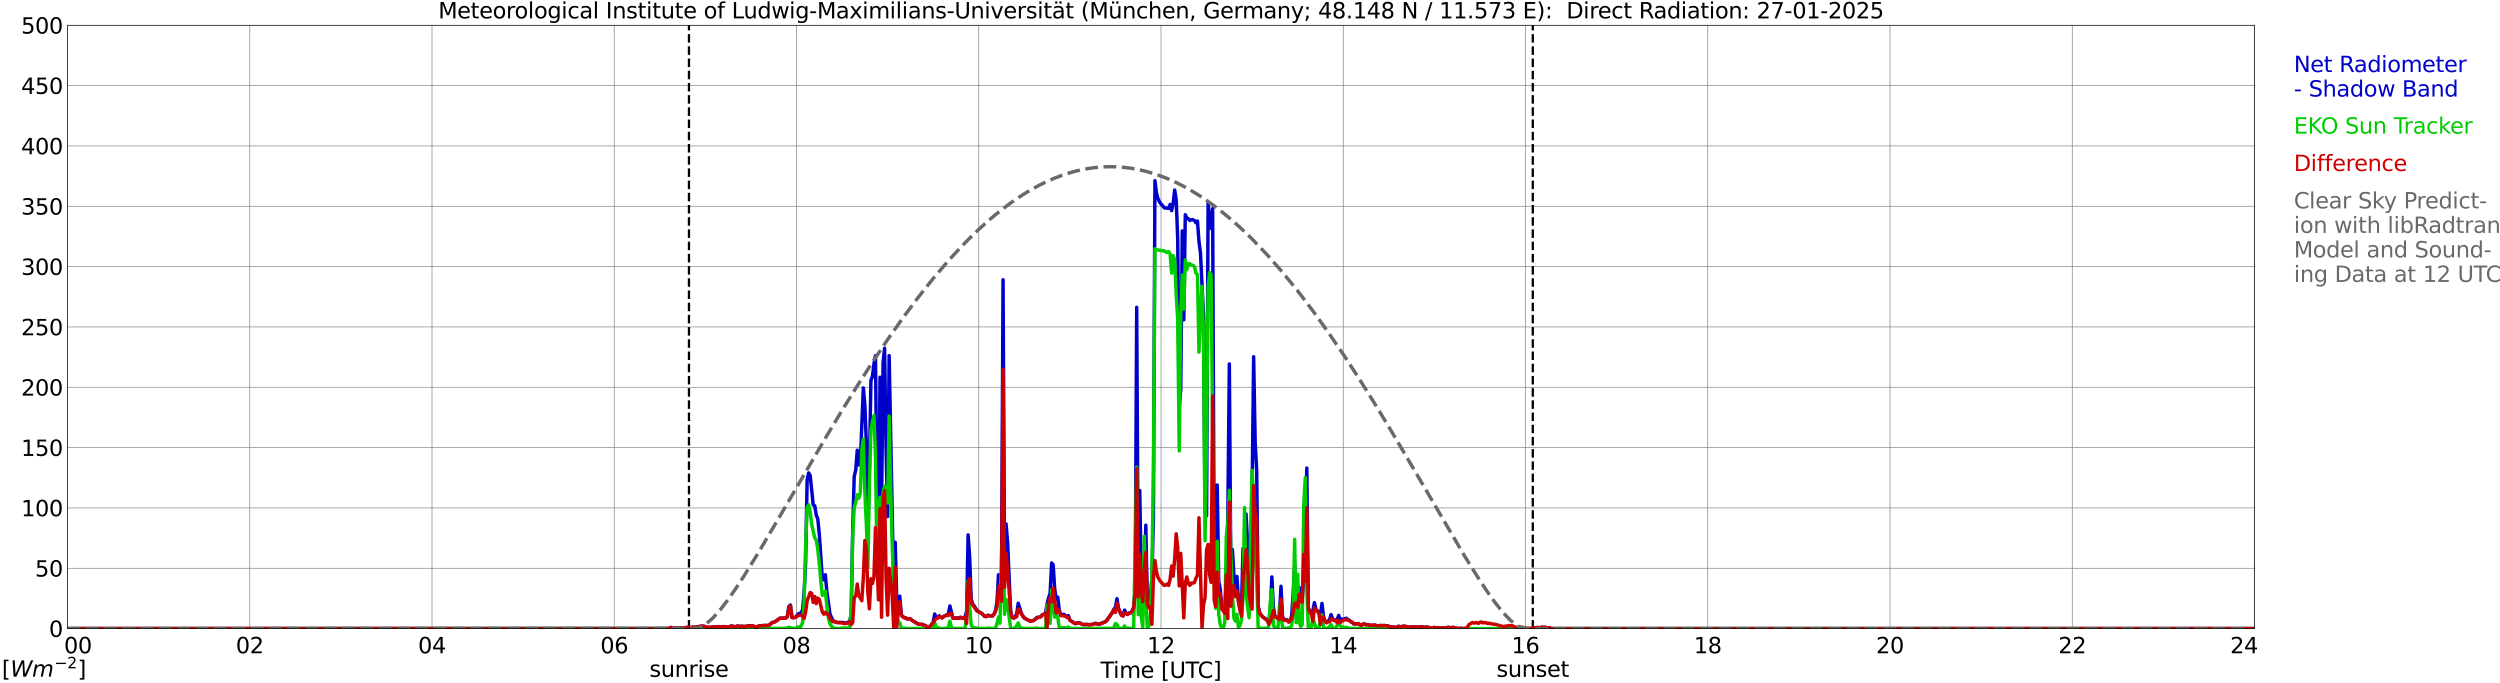 <?xml version="1.0" encoding="utf-8" standalone="no"?>
<!DOCTYPE svg PUBLIC "-//W3C//DTD SVG 1.1//EN"
  "http://www.w3.org/Graphics/SVG/1.1/DTD/svg11.dtd">
<svg xmlns:xlink="http://www.w3.org/1999/xlink" width="1085.4pt" height="296.64pt" viewBox="0 0 1085.4 296.64" xmlns="http://www.w3.org/2000/svg" version="1.1">
 <defs>
  <style type="text/css">*{stroke-linejoin: round; stroke-linecap: butt}</style>
 </defs>
 <g id="figure_1">
  <g id="patch_1">
   <path d="M 0 296.64 
L 1085.4 296.64 
L 1085.4 0 
L 0 0 
z
" style="fill: #ffffff"/>
  </g>
  <g id="axes_1">
   <g id="patch_2">
    <path d="M 29.306 272.909 
L 978.814 272.909 
L 978.814 10.976 
L 29.306 10.976 
z
" style="fill: #ffffff"/>
   </g>
   <g id="patch_3">
    <path d="M 978.814 272.909 
L 978.814 272.909 
L 978.814 10.976 
L 978.814 10.976 
z
" clip-path="url(#p1de4297eca)" style="fill: #d3d3d3; opacity: 0.25; stroke: #d3d3d3; stroke-linejoin: miter"/>
   </g>
   <g id="matplotlib.axis_1">
    <g id="xtick_1">
     <g id="line2d_1">
      <path d="M 29.306 272.909 
L 29.306 10.976 
" clip-path="url(#p1de4297eca)" style="fill: none; stroke: #808080; stroke-width: 0.3; stroke-linecap: square"/>
     </g>
     <g id="line2d_2"/>
     <g id="text_1">
      <!--    00 -->
      <g transform="translate(18.733 283.627) scale(0.095 -0.095)">
       <defs>
        <path id="DejaVuSans-20" transform="scale(0.016)"/>
        <path id="DejaVuSans-30" d="M 2034 4250 
Q 1547 4250 1301 3770 
Q 1056 3291 1056 2328 
Q 1056 1369 1301 889 
Q 1547 409 2034 409 
Q 2525 409 2770 889 
Q 3016 1369 3016 2328 
Q 3016 3291 2770 3770 
Q 2525 4250 2034 4250 
z
M 2034 4750 
Q 2819 4750 3233 4129 
Q 3647 3509 3647 2328 
Q 3647 1150 3233 529 
Q 2819 -91 2034 -91 
Q 1250 -91 836 529 
Q 422 1150 422 2328 
Q 422 3509 836 4129 
Q 1250 4750 2034 4750 
z
" transform="scale(0.016)"/>
       </defs>
       <use xlink:href="#DejaVuSans-20"/>
       <use xlink:href="#DejaVuSans-20" transform="translate(31.787 0)"/>
       <use xlink:href="#DejaVuSans-20" transform="translate(63.574 0)"/>
       <use xlink:href="#DejaVuSans-30" transform="translate(95.361 0)"/>
       <use xlink:href="#DejaVuSans-30" transform="translate(158.984 0)"/>
      </g>
     </g>
    </g>
    <g id="xtick_2">
     <g id="line2d_3">
      <path d="M 108.431 272.909 
L 108.431 10.976 
" clip-path="url(#p1de4297eca)" style="fill: none; stroke: #808080; stroke-width: 0.3; stroke-linecap: square"/>
     </g>
     <g id="line2d_4"/>
     <g id="text_2">
      <!-- 02 -->
      <g transform="translate(102.387 283.627) scale(0.095 -0.095)">
       <defs>
        <path id="DejaVuSans-32" d="M 1228 531 
L 3431 531 
L 3431 0 
L 469 0 
L 469 531 
Q 828 903 1448 1529 
Q 2069 2156 2228 2338 
Q 2531 2678 2651 2914 
Q 2772 3150 2772 3378 
Q 2772 3750 2511 3984 
Q 2250 4219 1831 4219 
Q 1534 4219 1204 4116 
Q 875 4013 500 3803 
L 500 4441 
Q 881 4594 1212 4672 
Q 1544 4750 1819 4750 
Q 2544 4750 2975 4387 
Q 3406 4025 3406 3419 
Q 3406 3131 3298 2873 
Q 3191 2616 2906 2266 
Q 2828 2175 2409 1742 
Q 1991 1309 1228 531 
z
" transform="scale(0.016)"/>
       </defs>
       <use xlink:href="#DejaVuSans-30"/>
       <use xlink:href="#DejaVuSans-32" transform="translate(63.623 0)"/>
      </g>
     </g>
    </g>
    <g id="xtick_3">
     <g id="line2d_5">
      <path d="M 187.557 272.909 
L 187.557 10.976 
" clip-path="url(#p1de4297eca)" style="fill: none; stroke: #808080; stroke-width: 0.3; stroke-linecap: square"/>
     </g>
     <g id="line2d_6"/>
     <g id="text_3">
      <!-- 04 -->
      <g transform="translate(181.513 283.627) scale(0.095 -0.095)">
       <defs>
        <path id="DejaVuSans-34" d="M 2419 4116 
L 825 1625 
L 2419 1625 
L 2419 4116 
z
M 2253 4666 
L 3047 4666 
L 3047 1625 
L 3713 1625 
L 3713 1100 
L 3047 1100 
L 3047 0 
L 2419 0 
L 2419 1100 
L 313 1100 
L 313 1709 
L 2253 4666 
z
" transform="scale(0.016)"/>
       </defs>
       <use xlink:href="#DejaVuSans-30"/>
       <use xlink:href="#DejaVuSans-34" transform="translate(63.623 0)"/>
      </g>
     </g>
    </g>
    <g id="xtick_4">
     <g id="line2d_7">
      <path d="M 266.683 272.909 
L 266.683 10.976 
" clip-path="url(#p1de4297eca)" style="fill: none; stroke: #808080; stroke-width: 0.3; stroke-linecap: square"/>
     </g>
     <g id="line2d_8"/>
     <g id="text_4">
      <!-- 06 -->
      <g transform="translate(260.638 283.627) scale(0.095 -0.095)">
       <defs>
        <path id="DejaVuSans-36" d="M 2113 2584 
Q 1688 2584 1439 2293 
Q 1191 2003 1191 1497 
Q 1191 994 1439 701 
Q 1688 409 2113 409 
Q 2538 409 2786 701 
Q 3034 994 3034 1497 
Q 3034 2003 2786 2293 
Q 2538 2584 2113 2584 
z
M 3366 4563 
L 3366 3988 
Q 3128 4100 2886 4159 
Q 2644 4219 2406 4219 
Q 1781 4219 1451 3797 
Q 1122 3375 1075 2522 
Q 1259 2794 1537 2939 
Q 1816 3084 2150 3084 
Q 2853 3084 3261 2657 
Q 3669 2231 3669 1497 
Q 3669 778 3244 343 
Q 2819 -91 2113 -91 
Q 1303 -91 875 529 
Q 447 1150 447 2328 
Q 447 3434 972 4092 
Q 1497 4750 2381 4750 
Q 2619 4750 2861 4703 
Q 3103 4656 3366 4563 
z
" transform="scale(0.016)"/>
       </defs>
       <use xlink:href="#DejaVuSans-30"/>
       <use xlink:href="#DejaVuSans-36" transform="translate(63.623 0)"/>
      </g>
     </g>
    </g>
    <g id="xtick_5">
     <g id="line2d_9">
      <path d="M 345.808 272.909 
L 345.808 10.976 
" clip-path="url(#p1de4297eca)" style="fill: none; stroke: #808080; stroke-width: 0.3; stroke-linecap: square"/>
     </g>
     <g id="line2d_10"/>
     <g id="text_5">
      <!-- 08 -->
      <g transform="translate(339.764 283.627) scale(0.095 -0.095)">
       <defs>
        <path id="DejaVuSans-38" d="M 2034 2216 
Q 1584 2216 1326 1975 
Q 1069 1734 1069 1313 
Q 1069 891 1326 650 
Q 1584 409 2034 409 
Q 2484 409 2743 651 
Q 3003 894 3003 1313 
Q 3003 1734 2745 1975 
Q 2488 2216 2034 2216 
z
M 1403 2484 
Q 997 2584 770 2862 
Q 544 3141 544 3541 
Q 544 4100 942 4425 
Q 1341 4750 2034 4750 
Q 2731 4750 3128 4425 
Q 3525 4100 3525 3541 
Q 3525 3141 3298 2862 
Q 3072 2584 2669 2484 
Q 3125 2378 3379 2068 
Q 3634 1759 3634 1313 
Q 3634 634 3220 271 
Q 2806 -91 2034 -91 
Q 1263 -91 848 271 
Q 434 634 434 1313 
Q 434 1759 690 2068 
Q 947 2378 1403 2484 
z
M 1172 3481 
Q 1172 3119 1398 2916 
Q 1625 2713 2034 2713 
Q 2441 2713 2670 2916 
Q 2900 3119 2900 3481 
Q 2900 3844 2670 4047 
Q 2441 4250 2034 4250 
Q 1625 4250 1398 4047 
Q 1172 3844 1172 3481 
z
" transform="scale(0.016)"/>
       </defs>
       <use xlink:href="#DejaVuSans-30"/>
       <use xlink:href="#DejaVuSans-38" transform="translate(63.623 0)"/>
      </g>
     </g>
    </g>
    <g id="xtick_6">
     <g id="line2d_11">
      <path d="M 424.934 272.909 
L 424.934 10.976 
" clip-path="url(#p1de4297eca)" style="fill: none; stroke: #808080; stroke-width: 0.3; stroke-linecap: square"/>
     </g>
     <g id="line2d_12"/>
     <g id="text_6">
      <!-- 10 -->
      <g transform="translate(418.89 283.627) scale(0.095 -0.095)">
       <defs>
        <path id="DejaVuSans-31" d="M 794 531 
L 1825 531 
L 1825 4091 
L 703 3866 
L 703 4441 
L 1819 4666 
L 2450 4666 
L 2450 531 
L 3481 531 
L 3481 0 
L 794 0 
L 794 531 
z
" transform="scale(0.016)"/>
       </defs>
       <use xlink:href="#DejaVuSans-31"/>
       <use xlink:href="#DejaVuSans-30" transform="translate(63.623 0)"/>
      </g>
     </g>
    </g>
    <g id="xtick_7">
     <g id="line2d_13">
      <path d="M 504.06 272.909 
L 504.06 10.976 
" clip-path="url(#p1de4297eca)" style="fill: none; stroke: #808080; stroke-width: 0.3; stroke-linecap: square"/>
     </g>
     <g id="line2d_14"/>
     <g id="text_7">
      <!-- 12 -->
      <g transform="translate(498.015 283.627) scale(0.095 -0.095)">
       <use xlink:href="#DejaVuSans-31"/>
       <use xlink:href="#DejaVuSans-32" transform="translate(63.623 0)"/>
      </g>
     </g>
    </g>
    <g id="xtick_8">
     <g id="line2d_15">
      <path d="M 583.185 272.909 
L 583.185 10.976 
" clip-path="url(#p1de4297eca)" style="fill: none; stroke: #808080; stroke-width: 0.3; stroke-linecap: square"/>
     </g>
     <g id="line2d_16"/>
     <g id="text_8">
      <!-- 14 -->
      <g transform="translate(577.141 283.627) scale(0.095 -0.095)">
       <use xlink:href="#DejaVuSans-31"/>
       <use xlink:href="#DejaVuSans-34" transform="translate(63.623 0)"/>
      </g>
     </g>
    </g>
    <g id="xtick_9">
     <g id="line2d_17">
      <path d="M 662.311 272.909 
L 662.311 10.976 
" clip-path="url(#p1de4297eca)" style="fill: none; stroke: #808080; stroke-width: 0.3; stroke-linecap: square"/>
     </g>
     <g id="line2d_18"/>
     <g id="text_9">
      <!-- 16 -->
      <g transform="translate(656.267 283.627) scale(0.095 -0.095)">
       <use xlink:href="#DejaVuSans-31"/>
       <use xlink:href="#DejaVuSans-36" transform="translate(63.623 0)"/>
      </g>
     </g>
    </g>
    <g id="xtick_10">
     <g id="line2d_19">
      <path d="M 741.437 272.909 
L 741.437 10.976 
" clip-path="url(#p1de4297eca)" style="fill: none; stroke: #808080; stroke-width: 0.3; stroke-linecap: square"/>
     </g>
     <g id="line2d_20"/>
     <g id="text_10">
      <!-- 18 -->
      <g transform="translate(735.392 283.627) scale(0.095 -0.095)">
       <use xlink:href="#DejaVuSans-31"/>
       <use xlink:href="#DejaVuSans-38" transform="translate(63.623 0)"/>
      </g>
     </g>
    </g>
    <g id="xtick_11">
     <g id="line2d_21">
      <path d="M 820.562 272.909 
L 820.562 10.976 
" clip-path="url(#p1de4297eca)" style="fill: none; stroke: #808080; stroke-width: 0.3; stroke-linecap: square"/>
     </g>
     <g id="line2d_22"/>
     <g id="text_11">
      <!-- 20 -->
      <g transform="translate(814.518 283.627) scale(0.095 -0.095)">
       <use xlink:href="#DejaVuSans-32"/>
       <use xlink:href="#DejaVuSans-30" transform="translate(63.623 0)"/>
      </g>
     </g>
    </g>
    <g id="xtick_12">
     <g id="line2d_23">
      <path d="M 899.688 272.909 
L 899.688 10.976 
" clip-path="url(#p1de4297eca)" style="fill: none; stroke: #808080; stroke-width: 0.3; stroke-linecap: square"/>
     </g>
     <g id="line2d_24"/>
     <g id="text_12">
      <!-- 22 -->
      <g transform="translate(893.644 283.627) scale(0.095 -0.095)">
       <use xlink:href="#DejaVuSans-32"/>
       <use xlink:href="#DejaVuSans-32" transform="translate(63.623 0)"/>
      </g>
     </g>
    </g>
    <g id="xtick_13">
     <g id="line2d_25">
      <path d="M 978.814 272.909 
L 978.814 10.976 
" clip-path="url(#p1de4297eca)" style="fill: none; stroke: #808080; stroke-width: 0.3; stroke-linecap: square"/>
     </g>
     <g id="line2d_26"/>
     <g id="text_13">
      <!-- 24    -->
      <g transform="translate(968.241 283.627) scale(0.095 -0.095)">
       <use xlink:href="#DejaVuSans-32"/>
       <use xlink:href="#DejaVuSans-34" transform="translate(63.623 0)"/>
       <use xlink:href="#DejaVuSans-20" transform="translate(127.246 0)"/>
       <use xlink:href="#DejaVuSans-20" transform="translate(159.033 0)"/>
       <use xlink:href="#DejaVuSans-20" transform="translate(190.82 0)"/>
      </g>
     </g>
    </g>
    <g id="text_14">
     <!-- Time [UTC] -->
     <g transform="translate(477.806 294.322) scale(0.095 -0.095)">
      <defs>
       <path id="DejaVuSans-54" d="M -19 4666 
L 3928 4666 
L 3928 4134 
L 2272 4134 
L 2272 0 
L 1638 0 
L 1638 4134 
L -19 4134 
L -19 4666 
z
" transform="scale(0.016)"/>
       <path id="DejaVuSans-69" d="M 603 3500 
L 1178 3500 
L 1178 0 
L 603 0 
L 603 3500 
z
M 603 4863 
L 1178 4863 
L 1178 4134 
L 603 4134 
L 603 4863 
z
" transform="scale(0.016)"/>
       <path id="DejaVuSans-6d" d="M 3328 2828 
Q 3544 3216 3844 3400 
Q 4144 3584 4550 3584 
Q 5097 3584 5394 3201 
Q 5691 2819 5691 2113 
L 5691 0 
L 5113 0 
L 5113 2094 
Q 5113 2597 4934 2840 
Q 4756 3084 4391 3084 
Q 3944 3084 3684 2787 
Q 3425 2491 3425 1978 
L 3425 0 
L 2847 0 
L 2847 2094 
Q 2847 2600 2669 2842 
Q 2491 3084 2119 3084 
Q 1678 3084 1418 2786 
Q 1159 2488 1159 1978 
L 1159 0 
L 581 0 
L 581 3500 
L 1159 3500 
L 1159 2956 
Q 1356 3278 1631 3431 
Q 1906 3584 2284 3584 
Q 2666 3584 2933 3390 
Q 3200 3197 3328 2828 
z
" transform="scale(0.016)"/>
       <path id="DejaVuSans-65" d="M 3597 1894 
L 3597 1613 
L 953 1613 
Q 991 1019 1311 708 
Q 1631 397 2203 397 
Q 2534 397 2845 478 
Q 3156 559 3463 722 
L 3463 178 
Q 3153 47 2828 -22 
Q 2503 -91 2169 -91 
Q 1331 -91 842 396 
Q 353 884 353 1716 
Q 353 2575 817 3079 
Q 1281 3584 2069 3584 
Q 2775 3584 3186 3129 
Q 3597 2675 3597 1894 
z
M 3022 2063 
Q 3016 2534 2758 2815 
Q 2500 3097 2075 3097 
Q 1594 3097 1305 2825 
Q 1016 2553 972 2059 
L 3022 2063 
z
" transform="scale(0.016)"/>
       <path id="DejaVuSans-5b" d="M 550 4863 
L 1875 4863 
L 1875 4416 
L 1125 4416 
L 1125 -397 
L 1875 -397 
L 1875 -844 
L 550 -844 
L 550 4863 
z
" transform="scale(0.016)"/>
       <path id="DejaVuSans-55" d="M 556 4666 
L 1191 4666 
L 1191 1831 
Q 1191 1081 1462 751 
Q 1734 422 2344 422 
Q 2950 422 3222 751 
Q 3494 1081 3494 1831 
L 3494 4666 
L 4128 4666 
L 4128 1753 
Q 4128 841 3676 375 
Q 3225 -91 2344 -91 
Q 1459 -91 1007 375 
Q 556 841 556 1753 
L 556 4666 
z
" transform="scale(0.016)"/>
       <path id="DejaVuSans-43" d="M 4122 4306 
L 4122 3641 
Q 3803 3938 3442 4084 
Q 3081 4231 2675 4231 
Q 1875 4231 1450 3742 
Q 1025 3253 1025 2328 
Q 1025 1406 1450 917 
Q 1875 428 2675 428 
Q 3081 428 3442 575 
Q 3803 722 4122 1019 
L 4122 359 
Q 3791 134 3420 21 
Q 3050 -91 2638 -91 
Q 1578 -91 968 557 
Q 359 1206 359 2328 
Q 359 3453 968 4101 
Q 1578 4750 2638 4750 
Q 3056 4750 3426 4639 
Q 3797 4528 4122 4306 
z
" transform="scale(0.016)"/>
       <path id="DejaVuSans-5d" d="M 1947 4863 
L 1947 -844 
L 622 -844 
L 622 -397 
L 1369 -397 
L 1369 4416 
L 622 4416 
L 622 4863 
L 1947 4863 
z
" transform="scale(0.016)"/>
      </defs>
      <use xlink:href="#DejaVuSans-54"/>
      <use xlink:href="#DejaVuSans-69" transform="translate(57.959 0)"/>
      <use xlink:href="#DejaVuSans-6d" transform="translate(85.742 0)"/>
      <use xlink:href="#DejaVuSans-65" transform="translate(183.154 0)"/>
      <use xlink:href="#DejaVuSans-20" transform="translate(244.678 0)"/>
      <use xlink:href="#DejaVuSans-5b" transform="translate(276.465 0)"/>
      <use xlink:href="#DejaVuSans-55" transform="translate(315.479 0)"/>
      <use xlink:href="#DejaVuSans-54" transform="translate(388.672 0)"/>
      <use xlink:href="#DejaVuSans-43" transform="translate(443.881 0)"/>
      <use xlink:href="#DejaVuSans-5d" transform="translate(513.705 0)"/>
     </g>
    </g>
   </g>
   <g id="matplotlib.axis_2">
    <g id="ytick_1">
     <g id="line2d_27">
      <path d="M 29.306 272.909 
L 978.814 272.909 
" clip-path="url(#p1de4297eca)" style="fill: none; stroke: #808080; stroke-width: 0.3; stroke-linecap: square"/>
     </g>
     <g id="line2d_28"/>
     <g id="text_15">
      <!-- 0 -->
      <g transform="translate(21.261 276.518) scale(0.095 -0.095)">
       <use xlink:href="#DejaVuSans-30"/>
      </g>
     </g>
    </g>
    <g id="ytick_2">
     <g id="line2d_29">
      <path d="M 29.306 246.715 
L 978.814 246.715 
" clip-path="url(#p1de4297eca)" style="fill: none; stroke: #808080; stroke-width: 0.3; stroke-linecap: square"/>
     </g>
     <g id="line2d_30"/>
     <g id="text_16">
      <!-- 50 -->
      <g transform="translate(15.217 250.325) scale(0.095 -0.095)">
       <defs>
        <path id="DejaVuSans-35" d="M 691 4666 
L 3169 4666 
L 3169 4134 
L 1269 4134 
L 1269 2991 
Q 1406 3038 1543 3061 
Q 1681 3084 1819 3084 
Q 2600 3084 3056 2656 
Q 3513 2228 3513 1497 
Q 3513 744 3044 326 
Q 2575 -91 1722 -91 
Q 1428 -91 1123 -41 
Q 819 9 494 109 
L 494 744 
Q 775 591 1075 516 
Q 1375 441 1709 441 
Q 2250 441 2565 725 
Q 2881 1009 2881 1497 
Q 2881 1984 2565 2268 
Q 2250 2553 1709 2553 
Q 1456 2553 1204 2497 
Q 953 2441 691 2322 
L 691 4666 
z
" transform="scale(0.016)"/>
       </defs>
       <use xlink:href="#DejaVuSans-35"/>
       <use xlink:href="#DejaVuSans-30" transform="translate(63.623 0)"/>
      </g>
     </g>
    </g>
    <g id="ytick_3">
     <g id="line2d_31">
      <path d="M 29.306 220.522 
L 978.814 220.522 
" clip-path="url(#p1de4297eca)" style="fill: none; stroke: #808080; stroke-width: 0.3; stroke-linecap: square"/>
     </g>
     <g id="line2d_32"/>
     <g id="text_17">
      <!-- 100 -->
      <g transform="translate(9.173 224.131) scale(0.095 -0.095)">
       <use xlink:href="#DejaVuSans-31"/>
       <use xlink:href="#DejaVuSans-30" transform="translate(63.623 0)"/>
       <use xlink:href="#DejaVuSans-30" transform="translate(127.246 0)"/>
      </g>
     </g>
    </g>
    <g id="ytick_4">
     <g id="line2d_33">
      <path d="M 29.306 194.329 
L 978.814 194.329 
" clip-path="url(#p1de4297eca)" style="fill: none; stroke: #808080; stroke-width: 0.3; stroke-linecap: square"/>
     </g>
     <g id="line2d_34"/>
     <g id="text_18">
      <!-- 150 -->
      <g transform="translate(9.173 197.938) scale(0.095 -0.095)">
       <use xlink:href="#DejaVuSans-31"/>
       <use xlink:href="#DejaVuSans-35" transform="translate(63.623 0)"/>
       <use xlink:href="#DejaVuSans-30" transform="translate(127.246 0)"/>
      </g>
     </g>
    </g>
    <g id="ytick_5">
     <g id="line2d_35">
      <path d="M 29.306 168.136 
L 978.814 168.136 
" clip-path="url(#p1de4297eca)" style="fill: none; stroke: #808080; stroke-width: 0.3; stroke-linecap: square"/>
     </g>
     <g id="line2d_36"/>
     <g id="text_19">
      <!-- 200 -->
      <g transform="translate(9.173 171.745) scale(0.095 -0.095)">
       <use xlink:href="#DejaVuSans-32"/>
       <use xlink:href="#DejaVuSans-30" transform="translate(63.623 0)"/>
       <use xlink:href="#DejaVuSans-30" transform="translate(127.246 0)"/>
      </g>
     </g>
    </g>
    <g id="ytick_6">
     <g id="line2d_37">
      <path d="M 29.306 141.942 
L 978.814 141.942 
" clip-path="url(#p1de4297eca)" style="fill: none; stroke: #808080; stroke-width: 0.3; stroke-linecap: square"/>
     </g>
     <g id="line2d_38"/>
     <g id="text_20">
      <!-- 250 -->
      <g transform="translate(9.173 145.551) scale(0.095 -0.095)">
       <use xlink:href="#DejaVuSans-32"/>
       <use xlink:href="#DejaVuSans-35" transform="translate(63.623 0)"/>
       <use xlink:href="#DejaVuSans-30" transform="translate(127.246 0)"/>
      </g>
     </g>
    </g>
    <g id="ytick_7">
     <g id="line2d_39">
      <path d="M 29.306 115.749 
L 978.814 115.749 
" clip-path="url(#p1de4297eca)" style="fill: none; stroke: #808080; stroke-width: 0.3; stroke-linecap: square"/>
     </g>
     <g id="line2d_40"/>
     <g id="text_21">
      <!-- 300 -->
      <g transform="translate(9.173 119.358) scale(0.095 -0.095)">
       <defs>
        <path id="DejaVuSans-33" d="M 2597 2516 
Q 3050 2419 3304 2112 
Q 3559 1806 3559 1356 
Q 3559 666 3084 287 
Q 2609 -91 1734 -91 
Q 1441 -91 1130 -33 
Q 819 25 488 141 
L 488 750 
Q 750 597 1062 519 
Q 1375 441 1716 441 
Q 2309 441 2620 675 
Q 2931 909 2931 1356 
Q 2931 1769 2642 2001 
Q 2353 2234 1838 2234 
L 1294 2234 
L 1294 2753 
L 1863 2753 
Q 2328 2753 2575 2939 
Q 2822 3125 2822 3475 
Q 2822 3834 2567 4026 
Q 2313 4219 1838 4219 
Q 1578 4219 1281 4162 
Q 984 4106 628 3988 
L 628 4550 
Q 988 4650 1302 4700 
Q 1616 4750 1894 4750 
Q 2613 4750 3031 4423 
Q 3450 4097 3450 3541 
Q 3450 3153 3228 2886 
Q 3006 2619 2597 2516 
z
" transform="scale(0.016)"/>
       </defs>
       <use xlink:href="#DejaVuSans-33"/>
       <use xlink:href="#DejaVuSans-30" transform="translate(63.623 0)"/>
       <use xlink:href="#DejaVuSans-30" transform="translate(127.246 0)"/>
      </g>
     </g>
    </g>
    <g id="ytick_8">
     <g id="line2d_41">
      <path d="M 29.306 89.556 
L 978.814 89.556 
" clip-path="url(#p1de4297eca)" style="fill: none; stroke: #808080; stroke-width: 0.3; stroke-linecap: square"/>
     </g>
     <g id="line2d_42"/>
     <g id="text_22">
      <!-- 350 -->
      <g transform="translate(9.173 93.165) scale(0.095 -0.095)">
       <use xlink:href="#DejaVuSans-33"/>
       <use xlink:href="#DejaVuSans-35" transform="translate(63.623 0)"/>
       <use xlink:href="#DejaVuSans-30" transform="translate(127.246 0)"/>
      </g>
     </g>
    </g>
    <g id="ytick_9">
     <g id="line2d_43">
      <path d="M 29.306 63.362 
L 978.814 63.362 
" clip-path="url(#p1de4297eca)" style="fill: none; stroke: #808080; stroke-width: 0.3; stroke-linecap: square"/>
     </g>
     <g id="line2d_44"/>
     <g id="text_23">
      <!-- 400 -->
      <g transform="translate(9.173 66.972) scale(0.095 -0.095)">
       <use xlink:href="#DejaVuSans-34"/>
       <use xlink:href="#DejaVuSans-30" transform="translate(63.623 0)"/>
       <use xlink:href="#DejaVuSans-30" transform="translate(127.246 0)"/>
      </g>
     </g>
    </g>
    <g id="ytick_10">
     <g id="line2d_45">
      <path d="M 29.306 37.169 
L 978.814 37.169 
" clip-path="url(#p1de4297eca)" style="fill: none; stroke: #808080; stroke-width: 0.3; stroke-linecap: square"/>
     </g>
     <g id="line2d_46"/>
     <g id="text_24">
      <!-- 450 -->
      <g transform="translate(9.173 40.778) scale(0.095 -0.095)">
       <use xlink:href="#DejaVuSans-34"/>
       <use xlink:href="#DejaVuSans-35" transform="translate(63.623 0)"/>
       <use xlink:href="#DejaVuSans-30" transform="translate(127.246 0)"/>
      </g>
     </g>
    </g>
    <g id="ytick_11">
     <g id="line2d_47">
      <path d="M 29.306 10.976 
L 978.814 10.976 
" clip-path="url(#p1de4297eca)" style="fill: none; stroke: #808080; stroke-width: 0.3; stroke-linecap: square"/>
     </g>
     <g id="line2d_48"/>
     <g id="text_25">
      <!-- 500 -->
      <g transform="translate(9.173 14.585) scale(0.095 -0.095)">
       <use xlink:href="#DejaVuSans-35"/>
       <use xlink:href="#DejaVuSans-30" transform="translate(63.623 0)"/>
       <use xlink:href="#DejaVuSans-30" transform="translate(127.246 0)"/>
      </g>
     </g>
    </g>
   </g>
   <g id="line2d_49">
    <path d="M 299.124 272.909 
L 299.124 10.976 
" clip-path="url(#p1de4297eca)" style="fill: none; stroke-dasharray: 3.7,1.6; stroke-dashoffset: 0; stroke: #000000"/>
   </g>
   <g id="line2d_50">
    <path d="M 665.476 272.909 
L 665.476 10.976 
" clip-path="url(#p1de4297eca)" style="fill: none; stroke-dasharray: 3.7,1.6; stroke-dashoffset: 0; stroke: #000000"/>
   </g>
   <g id="line2d_51">
    <path d="M 29.306 272.909 
L 290.42 272.909 
L 291.08 272.448 
L 294.377 272.704 
L 298.333 272.458 
L 298.992 272.259 
L 299.652 272.537 
L 300.971 272.254 
L 301.63 272.39 
L 304.267 271.877 
L 304.927 271.819 
L 306.246 272.06 
L 306.905 272.406 
L 307.564 272.343 
L 308.224 272.401 
L 310.202 272.113 
L 310.861 272.154 
L 311.521 272.05 
L 312.839 272.123 
L 313.499 272.065 
L 314.158 272.123 
L 314.818 272.039 
L 315.477 272.28 
L 316.136 272.301 
L 317.455 271.788 
L 318.114 271.851 
L 318.774 272.092 
L 319.433 272.029 
L 320.093 271.803 
L 320.752 271.824 
L 321.411 272.044 
L 322.071 271.882 
L 323.39 272.029 
L 324.708 271.788 
L 325.368 271.61 
L 326.027 271.866 
L 326.686 271.625 
L 327.346 271.971 
L 328.005 272.17 
L 329.983 271.73 
L 331.302 271.604 
L 331.961 271.552 
L 333.28 271.578 
L 333.94 271.416 
L 335.258 270.295 
L 335.918 270.195 
L 337.236 269.446 
L 338.555 268.425 
L 339.874 268.356 
L 340.533 268.383 
L 341.193 268.257 
L 341.852 267.502 
L 342.512 263.259 
L 343.171 262.651 
L 343.83 268.005 
L 344.49 268.115 
L 345.149 268.026 
L 345.808 267.607 
L 346.468 266.601 
L 347.787 266.03 
L 348.446 264.82 
L 349.105 257.308 
L 349.765 244.185 
L 350.424 208.332 
L 351.083 205.32 
L 351.743 206.446 
L 353.062 219.197 
L 353.721 219.569 
L 354.38 223.655 
L 355.04 225.2 
L 355.699 231.88 
L 357.018 251.268 
L 357.677 251.781 
L 358.337 249.539 
L 358.996 257.015 
L 360.315 266.502 
L 361.634 269.546 
L 362.293 269.729 
L 362.952 270.127 
L 363.612 270.269 
L 365.59 270.211 
L 367.568 270.525 
L 368.887 269.682 
L 369.546 266.795 
L 370.206 230.057 
L 370.865 206.792 
L 371.524 204.125 
L 372.184 195.466 
L 372.843 201.873 
L 373.502 200.924 
L 374.821 168.424 
L 375.481 175.684 
L 376.14 192.569 
L 376.799 230.863 
L 377.459 201.731 
L 378.118 165.17 
L 378.777 163.442 
L 379.437 157.941 
L 380.096 154.431 
L 380.756 217.636 
L 381.415 234.729 
L 382.074 163.777 
L 382.734 222.146 
L 383.393 157.464 
L 384.053 151.209 
L 384.712 195.576 
L 385.371 224.247 
L 386.031 154.41 
L 387.349 222.109 
L 388.009 254.652 
L 388.668 235.421 
L 389.328 260.635 
L 389.987 260.357 
L 390.646 258.843 
L 391.306 266.905 
L 391.965 267.675 
L 392.624 268.121 
L 393.284 268.314 
L 393.943 268.744 
L 394.603 268.561 
L 395.262 268.692 
L 395.921 269.289 
L 397.899 270.494 
L 398.559 270.86 
L 399.218 271.039 
L 400.537 271.049 
L 401.196 271.536 
L 401.856 271.536 
L 402.515 272.275 
L 403.175 272.568 
L 404.493 271.033 
L 405.153 270.153 
L 405.812 266.586 
L 406.471 268.215 
L 407.131 267.906 
L 407.79 267.345 
L 408.45 268.068 
L 409.109 268.189 
L 409.768 267.618 
L 411.087 266.921 
L 411.746 266.601 
L 412.406 263.102 
L 413.725 268.33 
L 414.384 268.409 
L 415.043 268.278 
L 415.703 268.362 
L 416.362 268.299 
L 417.022 267.995 
L 417.681 268.309 
L 418.34 268.393 
L 419 267.843 
L 419.659 265.349 
L 420.318 232.236 
L 420.978 241.634 
L 421.637 260.032 
L 422.297 262.185 
L 422.956 263.071 
L 424.275 265.192 
L 426.253 266.303 
L 427.572 267.602 
L 428.231 267.66 
L 428.89 267.083 
L 430.209 267.398 
L 430.869 267.408 
L 431.528 266.732 
L 432.187 265.187 
L 432.847 261.368 
L 433.506 249.534 
L 434.165 254.107 
L 434.825 251.32 
L 435.484 121.449 
L 436.144 248.78 
L 436.803 227.495 
L 437.462 235.657 
L 438.781 265.423 
L 439.44 268.042 
L 440.1 268.304 
L 440.759 267.88 
L 441.419 266.486 
L 442.078 261.897 
L 443.397 266.25 
L 444.056 267.387 
L 444.716 268.262 
L 446.034 269.058 
L 447.353 269.629 
L 448.672 269.399 
L 449.331 268.948 
L 449.991 268.215 
L 450.65 267.969 
L 451.309 268.011 
L 451.969 267.644 
L 452.628 266.848 
L 453.287 266.717 
L 453.947 266.067 
L 454.606 262.264 
L 455.266 259.55 
L 455.925 257.481 
L 456.584 244.4 
L 457.244 245.165 
L 457.903 255.642 
L 458.563 260.247 
L 459.222 259.262 
L 459.881 264.82 
L 460.541 267.062 
L 461.859 266.706 
L 462.519 267.251 
L 463.178 267.602 
L 463.838 267.272 
L 464.497 269.174 
L 465.156 269.708 
L 465.816 270.012 
L 466.475 270.572 
L 467.134 270.714 
L 467.794 270.358 
L 468.453 270.42 
L 469.113 270.599 
L 469.772 270.96 
L 470.431 271.159 
L 471.75 271.081 
L 473.069 271.222 
L 474.388 271.039 
L 475.706 270.614 
L 476.366 270.887 
L 477.025 270.913 
L 477.685 270.824 
L 479.003 270.274 
L 479.663 270.017 
L 480.322 269.582 
L 480.981 268.618 
L 481.641 267.869 
L 482.96 265.889 
L 483.619 264.459 
L 484.278 263.657 
L 484.938 259.933 
L 485.597 264.024 
L 486.256 265.721 
L 486.916 267.083 
L 487.575 267.356 
L 488.235 264.888 
L 488.894 266.35 
L 489.553 266.617 
L 490.213 266.109 
L 490.872 266.046 
L 491.532 265.266 
L 492.191 263.579 
L 492.85 255.831 
L 493.51 133.435 
L 494.169 253.049 
L 494.828 212.979 
L 495.488 250.912 
L 496.147 260.818 
L 496.807 258.984 
L 497.466 228.008 
L 498.125 262.091 
L 498.785 262.913 
L 499.444 258.644 
L 500.103 251.153 
L 500.763 225.625 
L 501.422 78.455 
L 502.082 83.751 
L 502.741 86.25 
L 503.4 87.586 
L 504.06 88.566 
L 504.719 89.231 
L 505.379 90.132 
L 506.038 90.404 
L 506.697 90.315 
L 507.357 90.472 
L 508.016 88.775 
L 508.675 91.426 
L 509.335 88.225 
L 509.994 82.515 
L 510.654 86.685 
L 511.313 103.648 
L 511.972 177.235 
L 512.632 169.01 
L 513.291 100.258 
L 513.95 138.83 
L 514.61 93.217 
L 515.269 94.616 
L 515.929 94.962 
L 516.588 95.737 
L 517.247 95.323 
L 517.907 95.391 
L 518.566 95.742 
L 519.226 96.717 
L 519.885 95.957 
L 520.544 104.742 
L 521.204 109.887 
L 522.522 137.217 
L 523.182 221.376 
L 523.841 223.99 
L 524.501 88.283 
L 525.16 94.904 
L 525.819 99.19 
L 526.479 90.546 
L 527.138 239.821 
L 527.797 254.547 
L 528.457 210.584 
L 529.116 252.394 
L 529.776 255.736 
L 530.435 264.055 
L 531.094 264.93 
L 531.754 263.741 
L 532.413 256.072 
L 533.073 222.806 
L 533.732 158.009 
L 534.391 250.723 
L 535.051 238.569 
L 535.71 249.791 
L 536.369 255.789 
L 537.029 250.273 
L 537.688 260.792 
L 538.348 263.888 
L 539.007 263.752 
L 539.666 238.098 
L 540.326 247.522 
L 540.985 223.147 
L 541.644 235.751 
L 542.304 253.657 
L 542.963 242.221 
L 543.623 212.58 
L 544.282 154.882 
L 544.941 191.751 
L 545.601 204.146 
L 546.26 263.385 
L 546.919 266.051 
L 547.579 267.036 
L 548.238 267.817 
L 549.557 268.728 
L 550.876 269.933 
L 551.535 264.165 
L 552.195 250.487 
L 552.854 263.484 
L 553.513 267.613 
L 554.173 267.906 
L 554.832 268.325 
L 555.491 267.062 
L 556.151 254.547 
L 556.81 267.633 
L 557.47 269.147 
L 558.129 268.969 
L 558.788 269.111 
L 559.448 269.907 
L 560.107 269.268 
L 560.766 267.508 
L 561.426 258.015 
L 562.085 245.17 
L 562.745 259.362 
L 563.404 258.544 
L 564.063 255.061 
L 564.723 260.451 
L 565.382 259.545 
L 566.042 251.252 
L 567.36 203.219 
L 568.02 263.82 
L 568.679 265.784 
L 569.338 265.863 
L 569.998 265.072 
L 570.657 261.651 
L 571.317 264.553 
L 571.976 265.187 
L 572.635 266.203 
L 573.295 266.911 
L 573.954 262.007 
L 574.613 267.717 
L 575.273 269.755 
L 575.932 270.253 
L 576.592 269.697 
L 577.251 268.948 
L 577.91 266.832 
L 578.57 268.692 
L 579.229 269.347 
L 579.889 269.09 
L 580.548 269.043 
L 581.207 267.178 
L 581.867 269.231 
L 582.526 268.775 
L 583.185 268.88 
L 584.504 268.414 
L 585.164 268.985 
L 585.823 269.278 
L 586.482 269.918 
L 587.142 270.185 
L 587.801 270.855 
L 588.46 270.792 
L 589.12 270.855 
L 589.779 270.714 
L 590.439 271.222 
L 591.098 271.505 
L 591.757 270.955 
L 592.417 270.892 
L 593.076 271.217 
L 593.736 271.175 
L 594.395 271.28 
L 595.054 271.531 
L 597.032 271.384 
L 597.692 271.693 
L 599.67 271.562 
L 600.329 271.652 
L 600.989 271.542 
L 601.648 271.73 
L 602.307 271.641 
L 603.626 272.217 
L 604.945 272.223 
L 605.604 272.406 
L 606.264 272.406 
L 606.923 271.961 
L 607.582 271.955 
L 608.242 272.16 
L 609.561 271.798 
L 610.22 271.987 
L 610.879 272.055 
L 611.539 272.406 
L 612.858 272.191 
L 614.176 272.228 
L 614.836 272.202 
L 615.495 272.359 
L 616.814 272.113 
L 617.473 272.113 
L 618.133 272.38 
L 619.451 272.228 
L 621.429 272.673 
L 622.089 272.594 
L 622.748 272.401 
L 623.408 272.568 
L 624.067 272.495 
L 625.386 272.631 
L 627.364 272.579 
L 628.023 272.6 
L 628.683 272.343 
L 630.001 272.563 
L 630.661 272.364 
L 633.298 272.914 
L 633.958 272.794 
L 635.276 273.019 
L 635.936 272.856 
L 636.595 273.16 
L 637.255 273.789 
L 637.914 274.8 
L 638.573 275.046 
L 639.233 275.507 
L 639.892 275.282 
L 640.552 275.423 
L 641.211 275.423 
L 641.87 275.12 
L 642.53 275.622 
L 643.189 275.764 
L 643.848 275.376 
L 644.508 275.497 
L 645.167 275.46 
L 645.827 275.12 
L 646.486 275.219 
L 647.805 274.957 
L 648.464 274.779 
L 649.123 274.758 
L 653.08 273.674 
L 653.739 274.056 
L 654.399 273.915 
L 655.058 274.255 
L 655.717 274.093 
L 656.377 274.218 
L 657.695 273.647 
L 658.355 273.448 
L 659.014 273.38 
L 659.674 273.506 
L 660.333 273.338 
L 660.992 273.464 
L 662.311 273.076 
L 663.63 273.061 
L 666.927 272.484 
L 668.246 272.505 
L 668.905 272.526 
L 669.564 272.285 
L 670.224 272.422 
L 670.883 272.343 
L 671.542 272.568 
L 672.861 272.584 
L 673.521 272.909 
L 978.154 272.909 
L 978.154 272.909 
" clip-path="url(#p1de4297eca)" style="fill: none; stroke: #0000cc; stroke-width: 1.5; stroke-linecap: square"/>
   </g>
   <g id="line2d_52">
    <path d="M 28.646 272.92 
L 340.533 272.834 
L 341.852 272.64 
L 342.512 272.327 
L 343.83 272.774 
L 345.808 272.72 
L 346.468 272.163 
L 347.127 272.198 
L 347.787 271.87 
L 348.446 270.275 
L 349.105 261.719 
L 349.765 237.044 
L 350.424 220.342 
L 351.083 219.145 
L 351.743 222.126 
L 352.402 227.68 
L 353.721 233.516 
L 354.38 234.494 
L 355.04 238.455 
L 355.699 244.563 
L 356.359 252.386 
L 357.018 258.484 
L 357.677 258.011 
L 358.337 256.601 
L 358.996 263.308 
L 359.655 268.315 
L 360.315 270.821 
L 360.974 271.855 
L 361.634 272.503 
L 362.293 272.801 
L 363.612 272.889 
L 364.93 272.831 
L 365.59 272.644 
L 367.568 272.754 
L 368.227 272.58 
L 368.887 272.634 
L 369.546 265.049 
L 370.206 232.632 
L 370.865 220.346 
L 371.524 218.184 
L 372.184 214.795 
L 372.843 216.306 
L 373.502 214.156 
L 374.162 195.31 
L 374.821 190.611 
L 375.481 213.899 
L 376.14 227.576 
L 376.799 246.248 
L 377.459 210.32 
L 378.118 186.809 
L 378.777 183.028 
L 379.437 180.428 
L 380.096 198.236 
L 380.756 245.361 
L 381.415 222.252 
L 382.074 215.87 
L 382.734 227.068 
L 383.393 213.768 
L 384.053 211.062 
L 384.712 216.696 
L 385.371 218.42 
L 386.031 180.601 
L 386.69 212.139 
L 387.349 236.422 
L 388.009 255.077 
L 388.668 262.081 
L 389.328 261.08 
L 389.987 270.532 
L 390.646 270.417 
L 391.306 272.697 
L 394.603 272.891 
L 405.153 272.711 
L 405.812 270.221 
L 406.471 272.603 
L 407.131 272.453 
L 408.45 272.887 
L 409.768 272.879 
L 410.428 272.734 
L 411.087 272.783 
L 411.746 272.271 
L 412.406 269.702 
L 413.065 272.222 
L 413.725 272.853 
L 417.022 272.865 
L 419 272.839 
L 419.659 267.603 
L 420.318 252.16 
L 420.978 263.341 
L 421.637 271.23 
L 422.297 272.427 
L 424.275 272.711 
L 425.593 272.847 
L 428.231 272.877 
L 428.89 272.719 
L 431.528 272.863 
L 432.187 272.734 
L 432.847 270.752 
L 433.506 267.844 
L 434.165 270.571 
L 434.825 239.371 
L 435.484 234.008 
L 436.144 266.697 
L 436.803 260.248 
L 437.462 261.234 
L 438.122 267.918 
L 438.781 272.442 
L 439.44 272.882 
L 440.759 272.746 
L 442.078 270.444 
L 442.737 272.277 
L 443.397 272.649 
L 445.375 272.869 
L 449.331 272.856 
L 449.991 272.597 
L 450.65 272.841 
L 453.287 272.9 
L 453.947 272.736 
L 454.606 262.664 
L 455.266 270.187 
L 455.925 270.639 
L 456.584 256.034 
L 457.244 262.769 
L 457.903 267.953 
L 458.563 266.976 
L 459.222 267.768 
L 459.881 272.455 
L 460.541 272.7 
L 461.859 272.404 
L 462.519 272.73 
L 463.838 272.22 
L 464.497 272.826 
L 468.453 272.852 
L 482.96 272.776 
L 483.619 272.583 
L 484.278 270.683 
L 484.938 271.023 
L 485.597 272.656 
L 486.256 272.851 
L 487.575 272.78 
L 488.235 271.761 
L 488.894 272.824 
L 489.553 272.716 
L 490.872 272.835 
L 491.532 272.823 
L 492.191 272.383 
L 493.51 202.826 
L 494.169 266.845 
L 494.828 245.005 
L 495.488 267.604 
L 496.147 272.471 
L 496.807 232.818 
L 497.466 261.034 
L 498.125 272.67 
L 498.785 271.934 
L 499.444 267.972 
L 500.103 249.273 
L 500.763 204.189 
L 501.422 107.999 
L 502.082 108.437 
L 502.741 108.504 
L 504.06 108.781 
L 505.379 108.894 
L 506.697 109.676 
L 507.357 109.231 
L 508.016 110.21 
L 508.675 118.58 
L 509.335 110.975 
L 509.994 112.742 
L 510.654 127.828 
L 511.313 138.8 
L 511.972 195.757 
L 512.632 136.355 
L 513.291 119.411 
L 513.95 134.19 
L 514.61 112.893 
L 515.269 117.051 
L 515.929 114.569 
L 516.588 114.492 
L 517.247 115.124 
L 517.907 115.127 
L 518.566 115.712 
L 519.226 118.584 
L 519.885 119.207 
L 520.544 152.857 
L 521.204 134.704 
L 521.863 124.342 
L 522.522 147.558 
L 523.182 234.777 
L 523.841 189.816 
L 524.501 124.837 
L 525.16 118.256 
L 525.819 119.276 
L 527.138 252.383 
L 527.797 264.119 
L 528.457 235.015 
L 529.116 266.672 
L 529.776 271.132 
L 530.435 272.56 
L 531.094 272.624 
L 531.754 270.315 
L 532.413 232.835 
L 533.073 227.158 
L 533.732 212.89 
L 534.391 241 
L 535.051 256.879 
L 535.71 268.343 
L 536.369 269.662 
L 537.029 266.716 
L 537.688 272.351 
L 538.348 271.663 
L 539.007 269.2 
L 539.666 259.417 
L 540.326 220.377 
L 540.985 257.368 
L 541.644 263.418 
L 542.304 268.18 
L 542.963 231.567 
L 543.623 204.15 
L 544.282 216.876 
L 544.941 241.441 
L 545.601 251.519 
L 546.26 272.73 
L 546.919 272.67 
L 547.579 272.786 
L 550.216 272.754 
L 550.876 271.849 
L 551.535 261.235 
L 552.195 255.95 
L 552.854 271.297 
L 553.513 272.712 
L 554.832 272.682 
L 555.491 262.963 
L 556.81 272.27 
L 557.47 272.701 
L 558.788 272.733 
L 560.107 272.569 
L 560.766 271.745 
L 561.426 265.243 
L 562.085 234.168 
L 562.745 270.363 
L 563.404 249.308 
L 564.063 269.962 
L 564.723 272.024 
L 565.382 271.09 
L 566.042 219.059 
L 566.701 207.348 
L 567.36 255.668 
L 568.02 272.675 
L 568.679 272.801 
L 569.338 272.29 
L 569.998 268.23 
L 570.657 270.645 
L 571.317 272.482 
L 571.976 272.818 
L 572.635 272.703 
L 573.295 268.809 
L 573.954 266.951 
L 574.613 272.73 
L 575.273 272.815 
L 576.592 272.658 
L 577.91 271.22 
L 578.57 272.673 
L 579.229 272.799 
L 579.889 272.68 
L 580.548 271.517 
L 581.207 270.787 
L 581.867 271.83 
L 582.526 272.069 
L 583.185 272.436 
L 583.845 272.473 
L 584.504 272.332 
L 585.823 272.81 
L 594.395 272.882 
L 632.639 272.905 
L 762.537 272.915 
L 840.344 272.924 
L 842.981 272.924 
L 865.4 272.928 
L 877.269 272.935 
L 886.5 272.945 
L 911.557 272.936 
L 926.063 272.941 
L 933.316 272.913 
L 951.779 272.976 
L 978.154 272.918 
L 978.154 272.918 
" clip-path="url(#p1de4297eca)" style="fill: none; stroke: #00cc00; stroke-width: 1.5; stroke-linecap: square"/>
   </g>
   <g id="line2d_53">
    <path d="M 29.306 272.897 
L 56.34 272.872 
L 82.716 272.878 
L 100.519 272.884 
L 290.42 272.906 
L 291.08 272.445 
L 294.377 272.703 
L 298.333 272.457 
L 298.992 272.258 
L 299.652 272.536 
L 300.971 272.254 
L 301.63 272.39 
L 304.267 271.877 
L 304.927 271.82 
L 306.246 272.061 
L 306.905 272.407 
L 307.564 272.344 
L 308.224 272.402 
L 310.202 272.115 
L 310.861 272.157 
L 311.521 272.052 
L 312.839 272.126 
L 313.499 272.069 
L 314.158 272.127 
L 314.818 272.043 
L 315.477 272.285 
L 316.136 272.307 
L 317.455 271.808 
L 318.114 271.887 
L 318.774 272.132 
L 319.433 272.074 
L 320.093 271.828 
L 320.752 271.835 
L 321.411 272.049 
L 322.071 271.884 
L 323.39 272.029 
L 324.708 271.788 
L 325.368 271.609 
L 326.027 271.865 
L 326.686 271.623 
L 327.346 271.97 
L 328.005 272.17 
L 329.983 271.729 
L 331.302 271.602 
L 331.961 271.548 
L 333.28 271.578 
L 333.94 271.414 
L 335.258 270.291 
L 335.918 270.191 
L 337.236 269.448 
L 338.555 268.434 
L 339.874 268.395 
L 341.193 268.41 
L 341.852 267.771 
L 342.512 263.841 
L 343.171 263.036 
L 343.83 268.14 
L 344.49 268.25 
L 345.149 268.112 
L 345.808 267.796 
L 346.468 267.347 
L 347.127 267.082 
L 347.787 267.069 
L 348.446 267.454 
L 349.105 268.498 
L 349.765 265.768 
L 350.424 260.898 
L 351.743 257.228 
L 352.402 257.605 
L 353.062 261.555 
L 353.721 258.962 
L 354.38 262.069 
L 355.04 259.654 
L 355.699 260.225 
L 357.018 265.693 
L 357.677 266.679 
L 358.337 265.847 
L 358.996 266.616 
L 359.655 266.69 
L 360.315 268.59 
L 360.974 269.158 
L 361.634 269.951 
L 362.293 269.837 
L 362.952 270.163 
L 363.612 270.288 
L 364.93 270.356 
L 366.909 270.767 
L 367.568 270.68 
L 368.227 270.461 
L 368.887 269.957 
L 369.546 271.162 
L 370.206 270.333 
L 370.865 259.354 
L 371.524 258.85 
L 372.184 253.58 
L 372.843 258.476 
L 374.162 260.801 
L 374.821 250.722 
L 375.481 234.694 
L 376.14 237.902 
L 376.799 257.524 
L 377.459 264.32 
L 378.118 251.27 
L 378.777 253.323 
L 379.437 250.422 
L 380.096 229.104 
L 381.415 260.432 
L 382.074 220.815 
L 382.734 267.987 
L 383.393 216.605 
L 384.053 213.056 
L 384.712 251.789 
L 385.371 267.082 
L 386.031 246.718 
L 386.69 251.898 
L 387.349 258.596 
L 388.009 272.483 
L 388.668 246.248 
L 389.328 272.464 
L 389.987 262.733 
L 390.646 261.335 
L 391.306 267.117 
L 391.965 267.832 
L 392.624 268.191 
L 393.284 268.335 
L 393.943 268.759 
L 394.603 268.578 
L 395.262 268.717 
L 395.921 269.319 
L 397.899 270.528 
L 398.559 270.898 
L 399.218 271.069 
L 400.537 271.082 
L 401.196 271.582 
L 401.856 271.596 
L 402.515 272.348 
L 403.175 272.645 
L 405.153 270.351 
L 405.812 269.274 
L 406.471 268.521 
L 407.131 268.362 
L 407.79 267.581 
L 408.45 268.09 
L 409.109 268.204 
L 409.768 267.648 
L 411.087 267.047 
L 411.746 267.239 
L 412.406 266.309 
L 413.065 266.319 
L 413.725 268.386 
L 414.384 268.442 
L 415.043 268.315 
L 415.703 268.438 
L 416.362 268.347 
L 417.022 268.039 
L 417.681 268.351 
L 418.34 268.45 
L 419 267.913 
L 419.659 270.655 
L 420.318 252.985 
L 420.978 251.202 
L 421.637 261.711 
L 424.275 265.39 
L 425.593 265.971 
L 426.253 266.341 
L 427.572 267.641 
L 428.231 267.692 
L 428.89 267.273 
L 430.869 267.471 
L 431.528 266.778 
L 432.187 265.362 
L 432.847 263.524 
L 433.506 254.599 
L 434.165 256.446 
L 434.825 260.959 
L 435.484 160.35 
L 436.144 254.991 
L 436.803 240.156 
L 437.462 247.331 
L 438.781 265.889 
L 439.44 268.069 
L 440.1 268.347 
L 441.419 267.713 
L 442.078 264.362 
L 442.737 264.85 
L 443.397 266.51 
L 444.056 267.553 
L 444.716 268.306 
L 446.034 269.098 
L 447.353 269.677 
L 448.672 269.429 
L 450.65 268.036 
L 451.309 268.045 
L 451.969 267.648 
L 452.628 266.853 
L 453.287 266.725 
L 453.947 266.24 
L 454.606 272.509 
L 455.266 262.272 
L 455.925 259.751 
L 456.584 261.275 
L 457.244 255.305 
L 458.563 266.18 
L 459.222 264.403 
L 459.881 265.274 
L 460.541 267.271 
L 462.519 267.43 
L 463.178 268.074 
L 463.838 267.961 
L 464.497 269.257 
L 465.156 269.771 
L 465.816 270.078 
L 466.475 270.642 
L 467.134 270.775 
L 467.794 270.417 
L 468.453 270.477 
L 469.113 270.654 
L 469.772 271.02 
L 470.431 271.216 
L 471.75 271.15 
L 473.069 271.291 
L 474.388 271.098 
L 475.706 270.653 
L 476.366 270.928 
L 477.025 270.954 
L 477.685 270.863 
L 479.663 270.092 
L 480.322 269.695 
L 483.619 264.785 
L 484.278 265.883 
L 484.938 261.819 
L 485.597 264.277 
L 486.916 267.129 
L 487.575 267.484 
L 488.235 266.036 
L 489.553 266.81 
L 490.213 266.21 
L 490.872 266.12 
L 491.532 265.351 
L 492.191 264.105 
L 492.85 257.316 
L 493.51 203.518 
L 494.169 259.112 
L 494.828 240.883 
L 495.488 256.217 
L 496.147 261.256 
L 496.807 246.742 
L 497.466 239.883 
L 498.125 262.33 
L 498.785 263.888 
L 499.444 263.581 
L 500.103 271.029 
L 500.763 251.473 
L 501.422 243.364 
L 502.082 248.223 
L 502.741 250.655 
L 503.4 251.794 
L 504.06 252.693 
L 504.719 253.341 
L 505.379 254.146 
L 506.038 254.037 
L 506.697 253.548 
L 507.357 254.15 
L 508.016 251.474 
L 508.675 245.755 
L 509.335 250.158 
L 509.994 242.681 
L 510.654 231.766 
L 511.313 237.756 
L 511.972 254.387 
L 512.632 240.254 
L 513.95 268.268 
L 514.61 253.233 
L 515.269 250.474 
L 515.929 253.302 
L 516.588 254.154 
L 517.247 253.108 
L 517.907 253.173 
L 518.566 252.939 
L 519.226 251.042 
L 519.885 249.659 
L 520.544 224.794 
L 521.863 272.554 
L 522.522 262.568 
L 523.182 259.507 
L 523.841 238.735 
L 524.501 236.355 
L 525.16 249.557 
L 525.819 252.822 
L 526.479 171.893 
L 527.138 260.347 
L 527.797 263.337 
L 528.457 248.479 
L 529.116 258.631 
L 529.776 257.513 
L 530.435 264.405 
L 531.094 265.215 
L 531.754 266.335 
L 532.413 249.672 
L 533.073 268.557 
L 533.732 218.028 
L 534.391 263.185 
L 535.051 254.599 
L 535.71 254.356 
L 536.369 259.036 
L 537.029 256.465 
L 537.688 261.349 
L 538.348 265.134 
L 539.007 267.461 
L 539.666 251.589 
L 540.326 245.764 
L 540.985 238.687 
L 541.644 245.241 
L 542.304 258.386 
L 542.963 262.255 
L 543.623 264.478 
L 544.282 210.915 
L 544.941 223.22 
L 545.601 225.536 
L 546.26 263.564 
L 546.919 266.29 
L 548.238 267.942 
L 549.557 268.843 
L 550.216 269.459 
L 550.876 270.993 
L 551.535 269.978 
L 552.854 265.097 
L 553.513 267.809 
L 554.173 268.066 
L 554.832 268.552 
L 555.491 268.81 
L 556.151 260.028 
L 556.81 268.273 
L 557.47 269.356 
L 558.129 269.129 
L 558.788 269.286 
L 559.448 270.113 
L 560.107 269.608 
L 560.766 268.672 
L 561.426 265.681 
L 562.085 261.906 
L 562.745 261.907 
L 563.404 263.672 
L 564.063 258.008 
L 564.723 261.336 
L 565.382 261.363 
L 566.042 240.715 
L 566.701 252.332 
L 567.36 220.46 
L 568.02 264.054 
L 568.679 265.892 
L 569.338 266.482 
L 569.998 269.75 
L 570.657 263.915 
L 571.317 264.979 
L 571.976 265.278 
L 572.635 266.409 
L 573.295 271.01 
L 573.954 267.965 
L 574.613 267.896 
L 575.273 269.849 
L 575.932 270.385 
L 576.592 269.948 
L 577.251 269.982 
L 577.91 268.521 
L 579.229 269.456 
L 579.889 269.318 
L 580.548 270.435 
L 581.207 269.3 
L 581.867 270.31 
L 582.526 269.616 
L 583.845 269.117 
L 584.504 268.991 
L 585.164 269.267 
L 585.823 269.377 
L 586.482 270.003 
L 587.142 270.251 
L 587.801 270.914 
L 588.46 270.848 
L 589.12 270.905 
L 589.779 270.766 
L 590.439 271.274 
L 591.098 271.548 
L 591.757 270.992 
L 592.417 270.926 
L 593.076 271.248 
L 593.736 271.205 
L 594.395 271.307 
L 595.054 271.556 
L 597.032 271.403 
L 597.692 271.713 
L 599.67 271.579 
L 600.329 271.668 
L 600.989 271.556 
L 601.648 271.748 
L 602.307 271.659 
L 603.626 272.237 
L 604.945 272.243 
L 605.604 272.425 
L 606.264 272.423 
L 606.923 271.977 
L 607.582 271.971 
L 608.242 272.175 
L 609.561 271.81 
L 610.22 271.999 
L 610.879 272.068 
L 611.539 272.418 
L 612.858 272.202 
L 614.176 272.24 
L 614.836 272.215 
L 615.495 272.373 
L 616.814 272.126 
L 617.473 272.127 
L 618.133 272.39 
L 619.451 272.24 
L 621.429 272.683 
L 622.089 272.604 
L 622.748 272.41 
L 623.408 272.577 
L 624.067 272.504 
L 625.386 272.638 
L 627.364 272.584 
L 628.023 272.604 
L 628.683 272.347 
L 630.001 272.566 
L 630.661 272.368 
L 633.298 272.9 
L 633.958 272.798 
L 635.936 272.865 
L 636.595 272.647 
L 637.255 272.012 
L 637.914 270.999 
L 638.573 270.752 
L 639.233 270.291 
L 639.892 270.517 
L 640.552 270.371 
L 641.211 270.368 
L 641.87 270.674 
L 642.53 270.168 
L 643.189 270.033 
L 643.848 270.424 
L 644.508 270.306 
L 645.167 270.343 
L 645.827 270.686 
L 646.486 270.587 
L 647.805 270.85 
L 648.464 271.031 
L 649.123 271.053 
L 653.08 272.143 
L 653.739 271.76 
L 654.399 271.902 
L 655.058 271.562 
L 655.717 271.724 
L 656.377 271.599 
L 657.695 272.17 
L 658.355 272.369 
L 659.014 272.437 
L 659.674 272.311 
L 660.333 272.479 
L 660.992 272.353 
L 662.311 272.741 
L 663.63 272.757 
L 664.289 272.893 
L 664.949 272.882 
L 666.267 272.557 
L 667.586 272.442 
L 668.905 272.526 
L 669.564 272.285 
L 670.224 272.421 
L 670.883 272.342 
L 671.542 272.567 
L 672.861 272.582 
L 673.521 272.907 
L 915.513 272.89 
L 940.57 272.885 
L 949.801 272.858 
L 958.373 272.862 
L 973.539 272.894 
L 978.154 272.9 
L 978.154 272.9 
" clip-path="url(#p1de4297eca)" style="fill: none; stroke: #cc0000; stroke-width: 1.5; stroke-linecap: square"/>
   </g>
   <g id="line2d_54">
    <path d="M 29.306 272.909 
L 302.949 272.801 
L 306.246 271.169 
L 309.543 268.288 
L 312.839 264.567 
L 316.136 260.26 
L 319.433 255.534 
L 322.73 250.505 
L 329.324 239.842 
L 339.215 223.044 
L 358.996 189.12 
L 365.59 178.166 
L 372.184 167.526 
L 378.777 157.261 
L 385.371 147.424 
L 391.965 138.061 
L 398.559 129.211 
L 405.153 120.91 
L 411.746 113.189 
L 418.34 106.075 
L 421.637 102.753 
L 424.934 99.593 
L 428.231 96.596 
L 431.528 93.765 
L 434.825 91.102 
L 438.122 88.609 
L 441.419 86.288 
L 444.716 84.141 
L 448.012 82.17 
L 451.309 80.376 
L 454.606 78.761 
L 457.903 77.325 
L 461.2 76.071 
L 464.497 74.997 
L 467.794 74.107 
L 471.091 73.399 
L 474.388 72.876 
L 477.685 72.536 
L 480.981 72.381 
L 484.278 72.41 
L 487.575 72.623 
L 490.872 73.021 
L 494.169 73.603 
L 497.466 74.368 
L 500.763 75.317 
L 504.06 76.447 
L 507.357 77.759 
L 510.654 79.252 
L 513.95 80.924 
L 517.247 82.773 
L 520.544 84.8 
L 523.841 87.002 
L 527.138 89.377 
L 530.435 91.923 
L 533.732 94.639 
L 537.029 97.523 
L 540.326 100.571 
L 543.623 103.782 
L 550.216 110.682 
L 556.81 118.197 
L 563.404 126.302 
L 569.998 134.966 
L 576.592 144.156 
L 583.185 153.834 
L 589.779 163.955 
L 596.373 174.471 
L 602.967 185.322 
L 612.858 202.075 
L 635.936 241.532 
L 642.53 252.086 
L 645.827 257.029 
L 649.123 261.638 
L 652.42 265.784 
L 655.717 269.278 
L 659.014 271.829 
L 662.311 272.909 
L 975.517 272.909 
L 975.517 272.909 
" clip-path="url(#p1de4297eca)" style="fill: none; stroke-dasharray: 5.55,2.4; stroke-dashoffset: 0; stroke: #696969; stroke-width: 1.5"/>
   </g>
   <g id="patch_4">
    <path d="M 29.306 272.909 
L 29.306 10.976 
" style="fill: none; stroke: #000000; stroke-width: 0.3; stroke-linejoin: miter; stroke-linecap: square"/>
   </g>
   <g id="patch_5">
    <path d="M 978.814 272.909 
L 978.814 10.976 
" style="fill: none; stroke: #000000; stroke-width: 0.3; stroke-linejoin: miter; stroke-linecap: square"/>
   </g>
   <g id="patch_6">
    <path d="M 29.306 272.909 
L 978.814 272.909 
" style="fill: none; stroke: #000000; stroke-width: 0.3; stroke-linejoin: miter; stroke-linecap: square"/>
   </g>
   <g id="patch_7">
    <path d="M 29.306 10.976 
L 978.814 10.976 
" style="fill: none; stroke: #000000; stroke-width: 0.3; stroke-linejoin: miter; stroke-linecap: square"/>
   </g>
   <g id="text_26">
    <!-- sunrise -->
    <g transform="translate(281.96 293.863) scale(0.095 -0.095)">
     <defs>
      <path id="DejaVuSans-73" d="M 2834 3397 
L 2834 2853 
Q 2591 2978 2328 3040 
Q 2066 3103 1784 3103 
Q 1356 3103 1142 2972 
Q 928 2841 928 2578 
Q 928 2378 1081 2264 
Q 1234 2150 1697 2047 
L 1894 2003 
Q 2506 1872 2764 1633 
Q 3022 1394 3022 966 
Q 3022 478 2636 193 
Q 2250 -91 1575 -91 
Q 1294 -91 989 -36 
Q 684 19 347 128 
L 347 722 
Q 666 556 975 473 
Q 1284 391 1588 391 
Q 1994 391 2212 530 
Q 2431 669 2431 922 
Q 2431 1156 2273 1281 
Q 2116 1406 1581 1522 
L 1381 1569 
Q 847 1681 609 1914 
Q 372 2147 372 2553 
Q 372 3047 722 3315 
Q 1072 3584 1716 3584 
Q 2034 3584 2315 3537 
Q 2597 3491 2834 3397 
z
" transform="scale(0.016)"/>
      <path id="DejaVuSans-75" d="M 544 1381 
L 544 3500 
L 1119 3500 
L 1119 1403 
Q 1119 906 1312 657 
Q 1506 409 1894 409 
Q 2359 409 2629 706 
Q 2900 1003 2900 1516 
L 2900 3500 
L 3475 3500 
L 3475 0 
L 2900 0 
L 2900 538 
Q 2691 219 2414 64 
Q 2138 -91 1772 -91 
Q 1169 -91 856 284 
Q 544 659 544 1381 
z
M 1991 3584 
L 1991 3584 
z
" transform="scale(0.016)"/>
      <path id="DejaVuSans-6e" d="M 3513 2113 
L 3513 0 
L 2938 0 
L 2938 2094 
Q 2938 2591 2744 2837 
Q 2550 3084 2163 3084 
Q 1697 3084 1428 2787 
Q 1159 2491 1159 1978 
L 1159 0 
L 581 0 
L 581 3500 
L 1159 3500 
L 1159 2956 
Q 1366 3272 1645 3428 
Q 1925 3584 2291 3584 
Q 2894 3584 3203 3211 
Q 3513 2838 3513 2113 
z
" transform="scale(0.016)"/>
      <path id="DejaVuSans-72" d="M 2631 2963 
Q 2534 3019 2420 3045 
Q 2306 3072 2169 3072 
Q 1681 3072 1420 2755 
Q 1159 2438 1159 1844 
L 1159 0 
L 581 0 
L 581 3500 
L 1159 3500 
L 1159 2956 
Q 1341 3275 1631 3429 
Q 1922 3584 2338 3584 
Q 2397 3584 2469 3576 
Q 2541 3569 2628 3553 
L 2631 2963 
z
" transform="scale(0.016)"/>
     </defs>
     <use xlink:href="#DejaVuSans-73"/>
     <use xlink:href="#DejaVuSans-75" transform="translate(52.1 0)"/>
     <use xlink:href="#DejaVuSans-6e" transform="translate(115.479 0)"/>
     <use xlink:href="#DejaVuSans-72" transform="translate(178.857 0)"/>
     <use xlink:href="#DejaVuSans-69" transform="translate(219.971 0)"/>
     <use xlink:href="#DejaVuSans-73" transform="translate(247.754 0)"/>
     <use xlink:href="#DejaVuSans-65" transform="translate(299.854 0)"/>
    </g>
   </g>
   <g id="text_27">
    <!-- sunset -->
    <g transform="translate(649.722 293.863) scale(0.095 -0.095)">
     <defs>
      <path id="DejaVuSans-74" d="M 1172 4494 
L 1172 3500 
L 2356 3500 
L 2356 3053 
L 1172 3053 
L 1172 1153 
Q 1172 725 1289 603 
Q 1406 481 1766 481 
L 2356 481 
L 2356 0 
L 1766 0 
Q 1100 0 847 248 
Q 594 497 594 1153 
L 594 3053 
L 172 3053 
L 172 3500 
L 594 3500 
L 594 4494 
L 1172 4494 
z
" transform="scale(0.016)"/>
     </defs>
     <use xlink:href="#DejaVuSans-73"/>
     <use xlink:href="#DejaVuSans-75" transform="translate(52.1 0)"/>
     <use xlink:href="#DejaVuSans-6e" transform="translate(115.479 0)"/>
     <use xlink:href="#DejaVuSans-73" transform="translate(178.857 0)"/>
     <use xlink:href="#DejaVuSans-65" transform="translate(230.957 0)"/>
     <use xlink:href="#DejaVuSans-74" transform="translate(292.48 0)"/>
    </g>
   </g>
   <g id="text_28">
    <!-- [$Wm^{-2}$] -->
    <g transform="translate(0.821 293.863) scale(0.095 -0.095)">
     <defs>
      <path id="DejaVuSans-Oblique-57" d="M 616 4666 
L 1228 4666 
L 1453 697 
L 3213 4666 
L 3916 4666 
L 4147 697 
L 5888 4666 
L 6528 4666 
L 4453 0 
L 3659 0 
L 3444 3891 
L 1697 0 
L 903 0 
L 616 4666 
z
" transform="scale(0.016)"/>
      <path id="DejaVuSans-Oblique-6d" d="M 5747 2113 
L 5338 0 
L 4763 0 
L 5166 2094 
Q 5191 2228 5203 2325 
Q 5216 2422 5216 2491 
Q 5216 2772 5059 2928 
Q 4903 3084 4622 3084 
Q 4203 3084 3875 2770 
Q 3547 2456 3450 1953 
L 3066 0 
L 2491 0 
L 2900 2094 
Q 2925 2209 2937 2307 
Q 2950 2406 2950 2484 
Q 2950 2769 2794 2926 
Q 2638 3084 2363 3084 
Q 1938 3084 1609 2770 
Q 1281 2456 1184 1953 
L 800 0 
L 225 0 
L 909 3500 
L 1484 3500 
L 1375 2956 
Q 1609 3263 1923 3423 
Q 2238 3584 2597 3584 
Q 2978 3584 3223 3384 
Q 3469 3184 3519 2828 
Q 3781 3197 4126 3390 
Q 4472 3584 4856 3584 
Q 5306 3584 5551 3325 
Q 5797 3066 5797 2591 
Q 5797 2488 5784 2364 
Q 5772 2241 5747 2113 
z
" transform="scale(0.016)"/>
      <path id="DejaVuSans-2212" d="M 678 2272 
L 4684 2272 
L 4684 1741 
L 678 1741 
L 678 2272 
z
" transform="scale(0.016)"/>
     </defs>
     <use xlink:href="#DejaVuSans-5b" transform="translate(0 0.766)"/>
     <use xlink:href="#DejaVuSans-Oblique-57" transform="translate(39.014 0.766)"/>
     <use xlink:href="#DejaVuSans-Oblique-6d" transform="translate(137.891 0.766)"/>
     <use xlink:href="#DejaVuSans-2212" transform="translate(239.953 39.047) scale(0.7)"/>
     <use xlink:href="#DejaVuSans-32" transform="translate(298.605 39.047) scale(0.7)"/>
     <use xlink:href="#DejaVuSans-5d" transform="translate(345.875 0.766)"/>
    </g>
   </g>
   <g id="text_29">
    <!-- Net Radiometer  -->
    <g style="fill: #0000cc" transform="translate(995.905 31.291) scale(0.095 -0.095)">
     <defs>
      <path id="DejaVuSans-4e" d="M 628 4666 
L 1478 4666 
L 3547 763 
L 3547 4666 
L 4159 4666 
L 4159 0 
L 3309 0 
L 1241 3903 
L 1241 0 
L 628 0 
L 628 4666 
z
" transform="scale(0.016)"/>
      <path id="DejaVuSans-52" d="M 2841 2188 
Q 3044 2119 3236 1894 
Q 3428 1669 3622 1275 
L 4263 0 
L 3584 0 
L 2988 1197 
Q 2756 1666 2539 1819 
Q 2322 1972 1947 1972 
L 1259 1972 
L 1259 0 
L 628 0 
L 628 4666 
L 2053 4666 
Q 2853 4666 3247 4331 
Q 3641 3997 3641 3322 
Q 3641 2881 3436 2590 
Q 3231 2300 2841 2188 
z
M 1259 4147 
L 1259 2491 
L 2053 2491 
Q 2509 2491 2742 2702 
Q 2975 2913 2975 3322 
Q 2975 3731 2742 3939 
Q 2509 4147 2053 4147 
L 1259 4147 
z
" transform="scale(0.016)"/>
      <path id="DejaVuSans-61" d="M 2194 1759 
Q 1497 1759 1228 1600 
Q 959 1441 959 1056 
Q 959 750 1161 570 
Q 1363 391 1709 391 
Q 2188 391 2477 730 
Q 2766 1069 2766 1631 
L 2766 1759 
L 2194 1759 
z
M 3341 1997 
L 3341 0 
L 2766 0 
L 2766 531 
Q 2569 213 2275 61 
Q 1981 -91 1556 -91 
Q 1019 -91 701 211 
Q 384 513 384 1019 
Q 384 1609 779 1909 
Q 1175 2209 1959 2209 
L 2766 2209 
L 2766 2266 
Q 2766 2663 2505 2880 
Q 2244 3097 1772 3097 
Q 1472 3097 1187 3025 
Q 903 2953 641 2809 
L 641 3341 
Q 956 3463 1253 3523 
Q 1550 3584 1831 3584 
Q 2591 3584 2966 3190 
Q 3341 2797 3341 1997 
z
" transform="scale(0.016)"/>
      <path id="DejaVuSans-64" d="M 2906 2969 
L 2906 4863 
L 3481 4863 
L 3481 0 
L 2906 0 
L 2906 525 
Q 2725 213 2448 61 
Q 2172 -91 1784 -91 
Q 1150 -91 751 415 
Q 353 922 353 1747 
Q 353 2572 751 3078 
Q 1150 3584 1784 3584 
Q 2172 3584 2448 3432 
Q 2725 3281 2906 2969 
z
M 947 1747 
Q 947 1113 1208 752 
Q 1469 391 1925 391 
Q 2381 391 2643 752 
Q 2906 1113 2906 1747 
Q 2906 2381 2643 2742 
Q 2381 3103 1925 3103 
Q 1469 3103 1208 2742 
Q 947 2381 947 1747 
z
" transform="scale(0.016)"/>
      <path id="DejaVuSans-6f" d="M 1959 3097 
Q 1497 3097 1228 2736 
Q 959 2375 959 1747 
Q 959 1119 1226 758 
Q 1494 397 1959 397 
Q 2419 397 2687 759 
Q 2956 1122 2956 1747 
Q 2956 2369 2687 2733 
Q 2419 3097 1959 3097 
z
M 1959 3584 
Q 2709 3584 3137 3096 
Q 3566 2609 3566 1747 
Q 3566 888 3137 398 
Q 2709 -91 1959 -91 
Q 1206 -91 779 398 
Q 353 888 353 1747 
Q 353 2609 779 3096 
Q 1206 3584 1959 3584 
z
" transform="scale(0.016)"/>
     </defs>
     <use xlink:href="#DejaVuSans-4e"/>
     <use xlink:href="#DejaVuSans-65" transform="translate(74.805 0)"/>
     <use xlink:href="#DejaVuSans-74" transform="translate(136.328 0)"/>
     <use xlink:href="#DejaVuSans-20" transform="translate(175.537 0)"/>
     <use xlink:href="#DejaVuSans-52" transform="translate(207.324 0)"/>
     <use xlink:href="#DejaVuSans-61" transform="translate(274.557 0)"/>
     <use xlink:href="#DejaVuSans-64" transform="translate(335.836 0)"/>
     <use xlink:href="#DejaVuSans-69" transform="translate(399.312 0)"/>
     <use xlink:href="#DejaVuSans-6f" transform="translate(427.096 0)"/>
     <use xlink:href="#DejaVuSans-6d" transform="translate(488.277 0)"/>
     <use xlink:href="#DejaVuSans-65" transform="translate(585.689 0)"/>
     <use xlink:href="#DejaVuSans-74" transform="translate(647.213 0)"/>
     <use xlink:href="#DejaVuSans-65" transform="translate(686.422 0)"/>
     <use xlink:href="#DejaVuSans-72" transform="translate(747.945 0)"/>
     <use xlink:href="#DejaVuSans-20" transform="translate(789.059 0)"/>
    </g>
    <!-- - Shadow Band -->
    <g style="fill: #0000cc" transform="translate(995.905 41.929) scale(0.095 -0.095)">
     <defs>
      <path id="DejaVuSans-2d" d="M 313 2009 
L 1997 2009 
L 1997 1497 
L 313 1497 
L 313 2009 
z
" transform="scale(0.016)"/>
      <path id="DejaVuSans-53" d="M 3425 4513 
L 3425 3897 
Q 3066 4069 2747 4153 
Q 2428 4238 2131 4238 
Q 1616 4238 1336 4038 
Q 1056 3838 1056 3469 
Q 1056 3159 1242 3001 
Q 1428 2844 1947 2747 
L 2328 2669 
Q 3034 2534 3370 2195 
Q 3706 1856 3706 1288 
Q 3706 609 3251 259 
Q 2797 -91 1919 -91 
Q 1588 -91 1214 -16 
Q 841 59 441 206 
L 441 856 
Q 825 641 1194 531 
Q 1563 422 1919 422 
Q 2459 422 2753 634 
Q 3047 847 3047 1241 
Q 3047 1584 2836 1778 
Q 2625 1972 2144 2069 
L 1759 2144 
Q 1053 2284 737 2584 
Q 422 2884 422 3419 
Q 422 4038 858 4394 
Q 1294 4750 2059 4750 
Q 2388 4750 2728 4690 
Q 3069 4631 3425 4513 
z
" transform="scale(0.016)"/>
      <path id="DejaVuSans-68" d="M 3513 2113 
L 3513 0 
L 2938 0 
L 2938 2094 
Q 2938 2591 2744 2837 
Q 2550 3084 2163 3084 
Q 1697 3084 1428 2787 
Q 1159 2491 1159 1978 
L 1159 0 
L 581 0 
L 581 4863 
L 1159 4863 
L 1159 2956 
Q 1366 3272 1645 3428 
Q 1925 3584 2291 3584 
Q 2894 3584 3203 3211 
Q 3513 2838 3513 2113 
z
" transform="scale(0.016)"/>
      <path id="DejaVuSans-77" d="M 269 3500 
L 844 3500 
L 1563 769 
L 2278 3500 
L 2956 3500 
L 3675 769 
L 4391 3500 
L 4966 3500 
L 4050 0 
L 3372 0 
L 2619 2869 
L 1863 0 
L 1184 0 
L 269 3500 
z
" transform="scale(0.016)"/>
      <path id="DejaVuSans-42" d="M 1259 2228 
L 1259 519 
L 2272 519 
Q 2781 519 3026 730 
Q 3272 941 3272 1375 
Q 3272 1813 3026 2020 
Q 2781 2228 2272 2228 
L 1259 2228 
z
M 1259 4147 
L 1259 2741 
L 2194 2741 
Q 2656 2741 2882 2914 
Q 3109 3088 3109 3444 
Q 3109 3797 2882 3972 
Q 2656 4147 2194 4147 
L 1259 4147 
z
M 628 4666 
L 2241 4666 
Q 2963 4666 3353 4366 
Q 3744 4066 3744 3513 
Q 3744 3084 3544 2831 
Q 3344 2578 2956 2516 
Q 3422 2416 3680 2098 
Q 3938 1781 3938 1306 
Q 3938 681 3513 340 
Q 3088 0 2303 0 
L 628 0 
L 628 4666 
z
" transform="scale(0.016)"/>
     </defs>
     <use xlink:href="#DejaVuSans-2d"/>
     <use xlink:href="#DejaVuSans-20" transform="translate(36.084 0)"/>
     <use xlink:href="#DejaVuSans-53" transform="translate(67.871 0)"/>
     <use xlink:href="#DejaVuSans-68" transform="translate(131.348 0)"/>
     <use xlink:href="#DejaVuSans-61" transform="translate(194.727 0)"/>
     <use xlink:href="#DejaVuSans-64" transform="translate(256.006 0)"/>
     <use xlink:href="#DejaVuSans-6f" transform="translate(319.482 0)"/>
     <use xlink:href="#DejaVuSans-77" transform="translate(380.664 0)"/>
     <use xlink:href="#DejaVuSans-20" transform="translate(462.451 0)"/>
     <use xlink:href="#DejaVuSans-42" transform="translate(494.238 0)"/>
     <use xlink:href="#DejaVuSans-61" transform="translate(562.842 0)"/>
     <use xlink:href="#DejaVuSans-6e" transform="translate(624.121 0)"/>
     <use xlink:href="#DejaVuSans-64" transform="translate(687.5 0)"/>
    </g>
   </g>
   <g id="text_30">
    <!-- EKO Sun Tracker -->
    <g style="fill: #00cc00" transform="translate(995.905 58.008) scale(0.095 -0.095)">
     <defs>
      <path id="DejaVuSans-45" d="M 628 4666 
L 3578 4666 
L 3578 4134 
L 1259 4134 
L 1259 2753 
L 3481 2753 
L 3481 2222 
L 1259 2222 
L 1259 531 
L 3634 531 
L 3634 0 
L 628 0 
L 628 4666 
z
" transform="scale(0.016)"/>
      <path id="DejaVuSans-4b" d="M 628 4666 
L 1259 4666 
L 1259 2694 
L 3353 4666 
L 4166 4666 
L 1850 2491 
L 4331 0 
L 3500 0 
L 1259 2247 
L 1259 0 
L 628 0 
L 628 4666 
z
" transform="scale(0.016)"/>
      <path id="DejaVuSans-4f" d="M 2522 4238 
Q 1834 4238 1429 3725 
Q 1025 3213 1025 2328 
Q 1025 1447 1429 934 
Q 1834 422 2522 422 
Q 3209 422 3611 934 
Q 4013 1447 4013 2328 
Q 4013 3213 3611 3725 
Q 3209 4238 2522 4238 
z
M 2522 4750 
Q 3503 4750 4090 4092 
Q 4678 3434 4678 2328 
Q 4678 1225 4090 567 
Q 3503 -91 2522 -91 
Q 1538 -91 948 565 
Q 359 1222 359 2328 
Q 359 3434 948 4092 
Q 1538 4750 2522 4750 
z
" transform="scale(0.016)"/>
      <path id="DejaVuSans-63" d="M 3122 3366 
L 3122 2828 
Q 2878 2963 2633 3030 
Q 2388 3097 2138 3097 
Q 1578 3097 1268 2742 
Q 959 2388 959 1747 
Q 959 1106 1268 751 
Q 1578 397 2138 397 
Q 2388 397 2633 464 
Q 2878 531 3122 666 
L 3122 134 
Q 2881 22 2623 -34 
Q 2366 -91 2075 -91 
Q 1284 -91 818 406 
Q 353 903 353 1747 
Q 353 2603 823 3093 
Q 1294 3584 2113 3584 
Q 2378 3584 2631 3529 
Q 2884 3475 3122 3366 
z
" transform="scale(0.016)"/>
      <path id="DejaVuSans-6b" d="M 581 4863 
L 1159 4863 
L 1159 1991 
L 2875 3500 
L 3609 3500 
L 1753 1863 
L 3688 0 
L 2938 0 
L 1159 1709 
L 1159 0 
L 581 0 
L 581 4863 
z
" transform="scale(0.016)"/>
     </defs>
     <use xlink:href="#DejaVuSans-45"/>
     <use xlink:href="#DejaVuSans-4b" transform="translate(63.184 0)"/>
     <use xlink:href="#DejaVuSans-4f" transform="translate(123.26 0)"/>
     <use xlink:href="#DejaVuSans-20" transform="translate(201.971 0)"/>
     <use xlink:href="#DejaVuSans-53" transform="translate(233.758 0)"/>
     <use xlink:href="#DejaVuSans-75" transform="translate(297.234 0)"/>
     <use xlink:href="#DejaVuSans-6e" transform="translate(360.613 0)"/>
     <use xlink:href="#DejaVuSans-20" transform="translate(423.992 0)"/>
     <use xlink:href="#DejaVuSans-54" transform="translate(455.779 0)"/>
     <use xlink:href="#DejaVuSans-72" transform="translate(502.113 0)"/>
     <use xlink:href="#DejaVuSans-61" transform="translate(543.227 0)"/>
     <use xlink:href="#DejaVuSans-63" transform="translate(604.506 0)"/>
     <use xlink:href="#DejaVuSans-6b" transform="translate(659.486 0)"/>
     <use xlink:href="#DejaVuSans-65" transform="translate(713.771 0)"/>
     <use xlink:href="#DejaVuSans-72" transform="translate(775.295 0)"/>
    </g>
   </g>
   <g id="text_31">
    <!-- Difference -->
    <g style="fill: #cc0000" transform="translate(995.905 74.248) scale(0.095 -0.095)">
     <defs>
      <path id="DejaVuSans-44" d="M 1259 4147 
L 1259 519 
L 2022 519 
Q 2988 519 3436 956 
Q 3884 1394 3884 2338 
Q 3884 3275 3436 3711 
Q 2988 4147 2022 4147 
L 1259 4147 
z
M 628 4666 
L 1925 4666 
Q 3281 4666 3915 4102 
Q 4550 3538 4550 2338 
Q 4550 1131 3912 565 
Q 3275 0 1925 0 
L 628 0 
L 628 4666 
z
" transform="scale(0.016)"/>
      <path id="DejaVuSans-66" d="M 2375 4863 
L 2375 4384 
L 1825 4384 
Q 1516 4384 1395 4259 
Q 1275 4134 1275 3809 
L 1275 3500 
L 2222 3500 
L 2222 3053 
L 1275 3053 
L 1275 0 
L 697 0 
L 697 3053 
L 147 3053 
L 147 3500 
L 697 3500 
L 697 3744 
Q 697 4328 969 4595 
Q 1241 4863 1831 4863 
L 2375 4863 
z
" transform="scale(0.016)"/>
     </defs>
     <use xlink:href="#DejaVuSans-44"/>
     <use xlink:href="#DejaVuSans-69" transform="translate(77.002 0)"/>
     <use xlink:href="#DejaVuSans-66" transform="translate(104.785 0)"/>
     <use xlink:href="#DejaVuSans-66" transform="translate(139.99 0)"/>
     <use xlink:href="#DejaVuSans-65" transform="translate(175.195 0)"/>
     <use xlink:href="#DejaVuSans-72" transform="translate(236.719 0)"/>
     <use xlink:href="#DejaVuSans-65" transform="translate(275.582 0)"/>
     <use xlink:href="#DejaVuSans-6e" transform="translate(337.105 0)"/>
     <use xlink:href="#DejaVuSans-63" transform="translate(400.484 0)"/>
     <use xlink:href="#DejaVuSans-65" transform="translate(455.465 0)"/>
    </g>
   </g>
   <g id="text_32">
    <!-- Clear Sky Predict- -->
    <g style="fill: #696969" transform="translate(995.905 90.488) scale(0.095 -0.095)">
     <defs>
      <path id="DejaVuSans-6c" d="M 603 4863 
L 1178 4863 
L 1178 0 
L 603 0 
L 603 4863 
z
" transform="scale(0.016)"/>
      <path id="DejaVuSans-79" d="M 2059 -325 
Q 1816 -950 1584 -1140 
Q 1353 -1331 966 -1331 
L 506 -1331 
L 506 -850 
L 844 -850 
Q 1081 -850 1212 -737 
Q 1344 -625 1503 -206 
L 1606 56 
L 191 3500 
L 800 3500 
L 1894 763 
L 2988 3500 
L 3597 3500 
L 2059 -325 
z
" transform="scale(0.016)"/>
      <path id="DejaVuSans-50" d="M 1259 4147 
L 1259 2394 
L 2053 2394 
Q 2494 2394 2734 2622 
Q 2975 2850 2975 3272 
Q 2975 3691 2734 3919 
Q 2494 4147 2053 4147 
L 1259 4147 
z
M 628 4666 
L 2053 4666 
Q 2838 4666 3239 4311 
Q 3641 3956 3641 3272 
Q 3641 2581 3239 2228 
Q 2838 1875 2053 1875 
L 1259 1875 
L 1259 0 
L 628 0 
L 628 4666 
z
" transform="scale(0.016)"/>
     </defs>
     <use xlink:href="#DejaVuSans-43"/>
     <use xlink:href="#DejaVuSans-6c" transform="translate(69.824 0)"/>
     <use xlink:href="#DejaVuSans-65" transform="translate(97.607 0)"/>
     <use xlink:href="#DejaVuSans-61" transform="translate(159.131 0)"/>
     <use xlink:href="#DejaVuSans-72" transform="translate(220.41 0)"/>
     <use xlink:href="#DejaVuSans-20" transform="translate(261.523 0)"/>
     <use xlink:href="#DejaVuSans-53" transform="translate(293.311 0)"/>
     <use xlink:href="#DejaVuSans-6b" transform="translate(356.787 0)"/>
     <use xlink:href="#DejaVuSans-79" transform="translate(411.072 0)"/>
     <use xlink:href="#DejaVuSans-20" transform="translate(470.252 0)"/>
     <use xlink:href="#DejaVuSans-50" transform="translate(502.039 0)"/>
     <use xlink:href="#DejaVuSans-72" transform="translate(560.592 0)"/>
     <use xlink:href="#DejaVuSans-65" transform="translate(599.455 0)"/>
     <use xlink:href="#DejaVuSans-64" transform="translate(660.979 0)"/>
     <use xlink:href="#DejaVuSans-69" transform="translate(724.455 0)"/>
     <use xlink:href="#DejaVuSans-63" transform="translate(752.238 0)"/>
     <use xlink:href="#DejaVuSans-74" transform="translate(807.219 0)"/>
     <use xlink:href="#DejaVuSans-2d" transform="translate(846.428 0)"/>
    </g>
    <!-- ion with libRadtran -->
    <g style="fill: #696969" transform="translate(995.905 101.126) scale(0.095 -0.095)">
     <defs>
      <path id="DejaVuSans-62" d="M 3116 1747 
Q 3116 2381 2855 2742 
Q 2594 3103 2138 3103 
Q 1681 3103 1420 2742 
Q 1159 2381 1159 1747 
Q 1159 1113 1420 752 
Q 1681 391 2138 391 
Q 2594 391 2855 752 
Q 3116 1113 3116 1747 
z
M 1159 2969 
Q 1341 3281 1617 3432 
Q 1894 3584 2278 3584 
Q 2916 3584 3314 3078 
Q 3713 2572 3713 1747 
Q 3713 922 3314 415 
Q 2916 -91 2278 -91 
Q 1894 -91 1617 61 
Q 1341 213 1159 525 
L 1159 0 
L 581 0 
L 581 4863 
L 1159 4863 
L 1159 2969 
z
" transform="scale(0.016)"/>
     </defs>
     <use xlink:href="#DejaVuSans-69"/>
     <use xlink:href="#DejaVuSans-6f" transform="translate(27.783 0)"/>
     <use xlink:href="#DejaVuSans-6e" transform="translate(88.965 0)"/>
     <use xlink:href="#DejaVuSans-20" transform="translate(152.344 0)"/>
     <use xlink:href="#DejaVuSans-77" transform="translate(184.131 0)"/>
     <use xlink:href="#DejaVuSans-69" transform="translate(265.918 0)"/>
     <use xlink:href="#DejaVuSans-74" transform="translate(293.701 0)"/>
     <use xlink:href="#DejaVuSans-68" transform="translate(332.91 0)"/>
     <use xlink:href="#DejaVuSans-20" transform="translate(396.289 0)"/>
     <use xlink:href="#DejaVuSans-6c" transform="translate(428.076 0)"/>
     <use xlink:href="#DejaVuSans-69" transform="translate(455.859 0)"/>
     <use xlink:href="#DejaVuSans-62" transform="translate(483.643 0)"/>
     <use xlink:href="#DejaVuSans-52" transform="translate(547.119 0)"/>
     <use xlink:href="#DejaVuSans-61" transform="translate(614.352 0)"/>
     <use xlink:href="#DejaVuSans-64" transform="translate(675.631 0)"/>
     <use xlink:href="#DejaVuSans-74" transform="translate(739.107 0)"/>
     <use xlink:href="#DejaVuSans-72" transform="translate(778.316 0)"/>
     <use xlink:href="#DejaVuSans-61" transform="translate(819.43 0)"/>
     <use xlink:href="#DejaVuSans-6e" transform="translate(880.709 0)"/>
    </g>
    <!-- Model and Sound- -->
    <g style="fill: #696969" transform="translate(995.905 111.764) scale(0.095 -0.095)">
     <defs>
      <path id="DejaVuSans-4d" d="M 628 4666 
L 1569 4666 
L 2759 1491 
L 3956 4666 
L 4897 4666 
L 4897 0 
L 4281 0 
L 4281 4097 
L 3078 897 
L 2444 897 
L 1241 4097 
L 1241 0 
L 628 0 
L 628 4666 
z
" transform="scale(0.016)"/>
     </defs>
     <use xlink:href="#DejaVuSans-4d"/>
     <use xlink:href="#DejaVuSans-6f" transform="translate(86.279 0)"/>
     <use xlink:href="#DejaVuSans-64" transform="translate(147.461 0)"/>
     <use xlink:href="#DejaVuSans-65" transform="translate(210.938 0)"/>
     <use xlink:href="#DejaVuSans-6c" transform="translate(272.461 0)"/>
     <use xlink:href="#DejaVuSans-20" transform="translate(300.244 0)"/>
     <use xlink:href="#DejaVuSans-61" transform="translate(332.031 0)"/>
     <use xlink:href="#DejaVuSans-6e" transform="translate(393.311 0)"/>
     <use xlink:href="#DejaVuSans-64" transform="translate(456.689 0)"/>
     <use xlink:href="#DejaVuSans-20" transform="translate(520.166 0)"/>
     <use xlink:href="#DejaVuSans-53" transform="translate(551.953 0)"/>
     <use xlink:href="#DejaVuSans-6f" transform="translate(615.43 0)"/>
     <use xlink:href="#DejaVuSans-75" transform="translate(676.611 0)"/>
     <use xlink:href="#DejaVuSans-6e" transform="translate(739.99 0)"/>
     <use xlink:href="#DejaVuSans-64" transform="translate(803.369 0)"/>
     <use xlink:href="#DejaVuSans-2d" transform="translate(866.846 0)"/>
    </g>
    <!-- ing Data at 12 UTC -->
    <g style="fill: #696969" transform="translate(995.905 122.402) scale(0.095 -0.095)">
     <defs>
      <path id="DejaVuSans-67" d="M 2906 1791 
Q 2906 2416 2648 2759 
Q 2391 3103 1925 3103 
Q 1463 3103 1205 2759 
Q 947 2416 947 1791 
Q 947 1169 1205 825 
Q 1463 481 1925 481 
Q 2391 481 2648 825 
Q 2906 1169 2906 1791 
z
M 3481 434 
Q 3481 -459 3084 -895 
Q 2688 -1331 1869 -1331 
Q 1566 -1331 1297 -1286 
Q 1028 -1241 775 -1147 
L 775 -588 
Q 1028 -725 1275 -790 
Q 1522 -856 1778 -856 
Q 2344 -856 2625 -561 
Q 2906 -266 2906 331 
L 2906 616 
Q 2728 306 2450 153 
Q 2172 0 1784 0 
Q 1141 0 747 490 
Q 353 981 353 1791 
Q 353 2603 747 3093 
Q 1141 3584 1784 3584 
Q 2172 3584 2450 3431 
Q 2728 3278 2906 2969 
L 2906 3500 
L 3481 3500 
L 3481 434 
z
" transform="scale(0.016)"/>
     </defs>
     <use xlink:href="#DejaVuSans-69"/>
     <use xlink:href="#DejaVuSans-6e" transform="translate(27.783 0)"/>
     <use xlink:href="#DejaVuSans-67" transform="translate(91.162 0)"/>
     <use xlink:href="#DejaVuSans-20" transform="translate(154.639 0)"/>
     <use xlink:href="#DejaVuSans-44" transform="translate(186.426 0)"/>
     <use xlink:href="#DejaVuSans-61" transform="translate(263.428 0)"/>
     <use xlink:href="#DejaVuSans-74" transform="translate(324.707 0)"/>
     <use xlink:href="#DejaVuSans-61" transform="translate(363.916 0)"/>
     <use xlink:href="#DejaVuSans-20" transform="translate(425.195 0)"/>
     <use xlink:href="#DejaVuSans-61" transform="translate(456.982 0)"/>
     <use xlink:href="#DejaVuSans-74" transform="translate(518.262 0)"/>
     <use xlink:href="#DejaVuSans-20" transform="translate(557.471 0)"/>
     <use xlink:href="#DejaVuSans-31" transform="translate(589.258 0)"/>
     <use xlink:href="#DejaVuSans-32" transform="translate(652.881 0)"/>
     <use xlink:href="#DejaVuSans-20" transform="translate(716.504 0)"/>
     <use xlink:href="#DejaVuSans-55" transform="translate(748.291 0)"/>
     <use xlink:href="#DejaVuSans-54" transform="translate(821.484 0)"/>
     <use xlink:href="#DejaVuSans-43" transform="translate(876.693 0)"/>
    </g>
   </g>
   <g id="text_33">
    <!-- Meteorological Institute of Ludwig-Maximilians-Universität (München, Germany; 48.148 N / 11.573 E):  Direct Radiation: 27-01-2025 -->
    <g transform="translate(190.281 7.976) scale(0.095 -0.095)">
     <defs>
      <path id="DejaVuSans-49" d="M 628 4666 
L 1259 4666 
L 1259 0 
L 628 0 
L 628 4666 
z
" transform="scale(0.016)"/>
      <path id="DejaVuSans-4c" d="M 628 4666 
L 1259 4666 
L 1259 531 
L 3531 531 
L 3531 0 
L 628 0 
L 628 4666 
z
" transform="scale(0.016)"/>
      <path id="DejaVuSans-78" d="M 3513 3500 
L 2247 1797 
L 3578 0 
L 2900 0 
L 1881 1375 
L 863 0 
L 184 0 
L 1544 1831 
L 300 3500 
L 978 3500 
L 1906 2253 
L 2834 3500 
L 3513 3500 
z
" transform="scale(0.016)"/>
      <path id="DejaVuSans-76" d="M 191 3500 
L 800 3500 
L 1894 563 
L 2988 3500 
L 3597 3500 
L 2284 0 
L 1503 0 
L 191 3500 
z
" transform="scale(0.016)"/>
      <path id="DejaVuSans-e4" d="M 2194 1759 
Q 1497 1759 1228 1600 
Q 959 1441 959 1056 
Q 959 750 1161 570 
Q 1363 391 1709 391 
Q 2188 391 2477 730 
Q 2766 1069 2766 1631 
L 2766 1759 
L 2194 1759 
z
M 3341 1997 
L 3341 0 
L 2766 0 
L 2766 531 
Q 2569 213 2275 61 
Q 1981 -91 1556 -91 
Q 1019 -91 701 211 
Q 384 513 384 1019 
Q 384 1609 779 1909 
Q 1175 2209 1959 2209 
L 2766 2209 
L 2766 2266 
Q 2766 2663 2505 2880 
Q 2244 3097 1772 3097 
Q 1472 3097 1187 3025 
Q 903 2953 641 2809 
L 641 3341 
Q 956 3463 1253 3523 
Q 1550 3584 1831 3584 
Q 2591 3584 2966 3190 
Q 3341 2797 3341 1997 
z
M 2150 4850 
L 2784 4850 
L 2784 4219 
L 2150 4219 
L 2150 4850 
z
M 928 4850 
L 1562 4850 
L 1562 4219 
L 928 4219 
L 928 4850 
z
" transform="scale(0.016)"/>
      <path id="DejaVuSans-28" d="M 1984 4856 
Q 1566 4138 1362 3434 
Q 1159 2731 1159 2009 
Q 1159 1288 1364 580 
Q 1569 -128 1984 -844 
L 1484 -844 
Q 1016 -109 783 600 
Q 550 1309 550 2009 
Q 550 2706 781 3412 
Q 1013 4119 1484 4856 
L 1984 4856 
z
" transform="scale(0.016)"/>
      <path id="DejaVuSans-fc" d="M 544 1381 
L 544 3500 
L 1119 3500 
L 1119 1403 
Q 1119 906 1312 657 
Q 1506 409 1894 409 
Q 2359 409 2629 706 
Q 2900 1003 2900 1516 
L 2900 3500 
L 3475 3500 
L 3475 0 
L 2900 0 
L 2900 538 
Q 2691 219 2414 64 
Q 2138 -91 1772 -91 
Q 1169 -91 856 284 
Q 544 659 544 1381 
z
M 1991 3584 
L 1991 3584 
z
M 2278 4850 
L 2912 4850 
L 2912 4219 
L 2278 4219 
L 2278 4850 
z
M 1056 4850 
L 1690 4850 
L 1690 4219 
L 1056 4219 
L 1056 4850 
z
" transform="scale(0.016)"/>
      <path id="DejaVuSans-2c" d="M 750 794 
L 1409 794 
L 1409 256 
L 897 -744 
L 494 -744 
L 750 256 
L 750 794 
z
" transform="scale(0.016)"/>
      <path id="DejaVuSans-47" d="M 3809 666 
L 3809 1919 
L 2778 1919 
L 2778 2438 
L 4434 2438 
L 4434 434 
Q 4069 175 3628 42 
Q 3188 -91 2688 -91 
Q 1594 -91 976 548 
Q 359 1188 359 2328 
Q 359 3472 976 4111 
Q 1594 4750 2688 4750 
Q 3144 4750 3555 4637 
Q 3966 4525 4313 4306 
L 4313 3634 
Q 3963 3931 3569 4081 
Q 3175 4231 2741 4231 
Q 1884 4231 1454 3753 
Q 1025 3275 1025 2328 
Q 1025 1384 1454 906 
Q 1884 428 2741 428 
Q 3075 428 3337 486 
Q 3600 544 3809 666 
z
" transform="scale(0.016)"/>
      <path id="DejaVuSans-3b" d="M 750 3309 
L 1409 3309 
L 1409 2516 
L 750 2516 
L 750 3309 
z
M 750 794 
L 1409 794 
L 1409 256 
L 897 -744 
L 494 -744 
L 750 256 
L 750 794 
z
" transform="scale(0.016)"/>
      <path id="DejaVuSans-2e" d="M 684 794 
L 1344 794 
L 1344 0 
L 684 0 
L 684 794 
z
" transform="scale(0.016)"/>
      <path id="DejaVuSans-2f" d="M 1625 4666 
L 2156 4666 
L 531 -594 
L 0 -594 
L 1625 4666 
z
" transform="scale(0.016)"/>
      <path id="DejaVuSans-37" d="M 525 4666 
L 3525 4666 
L 3525 4397 
L 1831 0 
L 1172 0 
L 2766 4134 
L 525 4134 
L 525 4666 
z
" transform="scale(0.016)"/>
      <path id="DejaVuSans-29" d="M 513 4856 
L 1013 4856 
Q 1481 4119 1714 3412 
Q 1947 2706 1947 2009 
Q 1947 1309 1714 600 
Q 1481 -109 1013 -844 
L 513 -844 
Q 928 -128 1133 580 
Q 1338 1288 1338 2009 
Q 1338 2731 1133 3434 
Q 928 4138 513 4856 
z
" transform="scale(0.016)"/>
      <path id="DejaVuSans-3a" d="M 750 794 
L 1409 794 
L 1409 0 
L 750 0 
L 750 794 
z
M 750 3309 
L 1409 3309 
L 1409 2516 
L 750 2516 
L 750 3309 
z
" transform="scale(0.016)"/>
     </defs>
     <use xlink:href="#DejaVuSans-4d"/>
     <use xlink:href="#DejaVuSans-65" transform="translate(86.279 0)"/>
     <use xlink:href="#DejaVuSans-74" transform="translate(147.803 0)"/>
     <use xlink:href="#DejaVuSans-65" transform="translate(187.012 0)"/>
     <use xlink:href="#DejaVuSans-6f" transform="translate(248.535 0)"/>
     <use xlink:href="#DejaVuSans-72" transform="translate(309.717 0)"/>
     <use xlink:href="#DejaVuSans-6f" transform="translate(348.58 0)"/>
     <use xlink:href="#DejaVuSans-6c" transform="translate(409.762 0)"/>
     <use xlink:href="#DejaVuSans-6f" transform="translate(437.545 0)"/>
     <use xlink:href="#DejaVuSans-67" transform="translate(498.727 0)"/>
     <use xlink:href="#DejaVuSans-69" transform="translate(562.203 0)"/>
     <use xlink:href="#DejaVuSans-63" transform="translate(589.986 0)"/>
     <use xlink:href="#DejaVuSans-61" transform="translate(644.967 0)"/>
     <use xlink:href="#DejaVuSans-6c" transform="translate(706.246 0)"/>
     <use xlink:href="#DejaVuSans-20" transform="translate(734.029 0)"/>
     <use xlink:href="#DejaVuSans-49" transform="translate(765.816 0)"/>
     <use xlink:href="#DejaVuSans-6e" transform="translate(795.309 0)"/>
     <use xlink:href="#DejaVuSans-73" transform="translate(858.688 0)"/>
     <use xlink:href="#DejaVuSans-74" transform="translate(910.787 0)"/>
     <use xlink:href="#DejaVuSans-69" transform="translate(949.996 0)"/>
     <use xlink:href="#DejaVuSans-74" transform="translate(977.779 0)"/>
     <use xlink:href="#DejaVuSans-75" transform="translate(1016.988 0)"/>
     <use xlink:href="#DejaVuSans-74" transform="translate(1080.367 0)"/>
     <use xlink:href="#DejaVuSans-65" transform="translate(1119.576 0)"/>
     <use xlink:href="#DejaVuSans-20" transform="translate(1181.1 0)"/>
     <use xlink:href="#DejaVuSans-6f" transform="translate(1212.887 0)"/>
     <use xlink:href="#DejaVuSans-66" transform="translate(1274.068 0)"/>
     <use xlink:href="#DejaVuSans-20" transform="translate(1309.273 0)"/>
     <use xlink:href="#DejaVuSans-4c" transform="translate(1341.061 0)"/>
     <use xlink:href="#DejaVuSans-75" transform="translate(1395.023 0)"/>
     <use xlink:href="#DejaVuSans-64" transform="translate(1458.402 0)"/>
     <use xlink:href="#DejaVuSans-77" transform="translate(1521.879 0)"/>
     <use xlink:href="#DejaVuSans-69" transform="translate(1603.666 0)"/>
     <use xlink:href="#DejaVuSans-67" transform="translate(1631.449 0)"/>
     <use xlink:href="#DejaVuSans-2d" transform="translate(1694.926 0)"/>
     <use xlink:href="#DejaVuSans-4d" transform="translate(1731.01 0)"/>
     <use xlink:href="#DejaVuSans-61" transform="translate(1817.289 0)"/>
     <use xlink:href="#DejaVuSans-78" transform="translate(1878.568 0)"/>
     <use xlink:href="#DejaVuSans-69" transform="translate(1937.748 0)"/>
     <use xlink:href="#DejaVuSans-6d" transform="translate(1965.531 0)"/>
     <use xlink:href="#DejaVuSans-69" transform="translate(2062.943 0)"/>
     <use xlink:href="#DejaVuSans-6c" transform="translate(2090.727 0)"/>
     <use xlink:href="#DejaVuSans-69" transform="translate(2118.51 0)"/>
     <use xlink:href="#DejaVuSans-61" transform="translate(2146.293 0)"/>
     <use xlink:href="#DejaVuSans-6e" transform="translate(2207.572 0)"/>
     <use xlink:href="#DejaVuSans-73" transform="translate(2270.951 0)"/>
     <use xlink:href="#DejaVuSans-2d" transform="translate(2323.051 0)"/>
     <use xlink:href="#DejaVuSans-55" transform="translate(2359.135 0)"/>
     <use xlink:href="#DejaVuSans-6e" transform="translate(2432.328 0)"/>
     <use xlink:href="#DejaVuSans-69" transform="translate(2495.707 0)"/>
     <use xlink:href="#DejaVuSans-76" transform="translate(2523.49 0)"/>
     <use xlink:href="#DejaVuSans-65" transform="translate(2582.67 0)"/>
     <use xlink:href="#DejaVuSans-72" transform="translate(2644.193 0)"/>
     <use xlink:href="#DejaVuSans-73" transform="translate(2685.307 0)"/>
     <use xlink:href="#DejaVuSans-69" transform="translate(2737.406 0)"/>
     <use xlink:href="#DejaVuSans-74" transform="translate(2765.189 0)"/>
     <use xlink:href="#DejaVuSans-e4" transform="translate(2804.398 0)"/>
     <use xlink:href="#DejaVuSans-74" transform="translate(2865.678 0)"/>
     <use xlink:href="#DejaVuSans-20" transform="translate(2904.887 0)"/>
     <use xlink:href="#DejaVuSans-28" transform="translate(2936.674 0)"/>
     <use xlink:href="#DejaVuSans-4d" transform="translate(2975.688 0)"/>
     <use xlink:href="#DejaVuSans-fc" transform="translate(3061.967 0)"/>
     <use xlink:href="#DejaVuSans-6e" transform="translate(3125.346 0)"/>
     <use xlink:href="#DejaVuSans-63" transform="translate(3188.725 0)"/>
     <use xlink:href="#DejaVuSans-68" transform="translate(3243.705 0)"/>
     <use xlink:href="#DejaVuSans-65" transform="translate(3307.084 0)"/>
     <use xlink:href="#DejaVuSans-6e" transform="translate(3368.607 0)"/>
     <use xlink:href="#DejaVuSans-2c" transform="translate(3431.986 0)"/>
     <use xlink:href="#DejaVuSans-20" transform="translate(3463.773 0)"/>
     <use xlink:href="#DejaVuSans-47" transform="translate(3495.561 0)"/>
     <use xlink:href="#DejaVuSans-65" transform="translate(3573.051 0)"/>
     <use xlink:href="#DejaVuSans-72" transform="translate(3634.574 0)"/>
     <use xlink:href="#DejaVuSans-6d" transform="translate(3673.938 0)"/>
     <use xlink:href="#DejaVuSans-61" transform="translate(3771.35 0)"/>
     <use xlink:href="#DejaVuSans-6e" transform="translate(3832.629 0)"/>
     <use xlink:href="#DejaVuSans-79" transform="translate(3896.008 0)"/>
     <use xlink:href="#DejaVuSans-3b" transform="translate(3955.188 0)"/>
     <use xlink:href="#DejaVuSans-20" transform="translate(3988.879 0)"/>
     <use xlink:href="#DejaVuSans-34" transform="translate(4020.666 0)"/>
     <use xlink:href="#DejaVuSans-38" transform="translate(4084.289 0)"/>
     <use xlink:href="#DejaVuSans-2e" transform="translate(4147.912 0)"/>
     <use xlink:href="#DejaVuSans-31" transform="translate(4179.699 0)"/>
     <use xlink:href="#DejaVuSans-34" transform="translate(4243.322 0)"/>
     <use xlink:href="#DejaVuSans-38" transform="translate(4306.945 0)"/>
     <use xlink:href="#DejaVuSans-20" transform="translate(4370.568 0)"/>
     <use xlink:href="#DejaVuSans-4e" transform="translate(4402.355 0)"/>
     <use xlink:href="#DejaVuSans-20" transform="translate(4477.16 0)"/>
     <use xlink:href="#DejaVuSans-2f" transform="translate(4508.947 0)"/>
     <use xlink:href="#DejaVuSans-20" transform="translate(4542.639 0)"/>
     <use xlink:href="#DejaVuSans-31" transform="translate(4574.426 0)"/>
     <use xlink:href="#DejaVuSans-31" transform="translate(4638.049 0)"/>
     <use xlink:href="#DejaVuSans-2e" transform="translate(4701.672 0)"/>
     <use xlink:href="#DejaVuSans-35" transform="translate(4733.459 0)"/>
     <use xlink:href="#DejaVuSans-37" transform="translate(4797.082 0)"/>
     <use xlink:href="#DejaVuSans-33" transform="translate(4860.705 0)"/>
     <use xlink:href="#DejaVuSans-20" transform="translate(4924.328 0)"/>
     <use xlink:href="#DejaVuSans-45" transform="translate(4956.115 0)"/>
     <use xlink:href="#DejaVuSans-29" transform="translate(5019.299 0)"/>
     <use xlink:href="#DejaVuSans-3a" transform="translate(5058.312 0)"/>
     <use xlink:href="#DejaVuSans-20" transform="translate(5092.004 0)"/>
     <use xlink:href="#DejaVuSans-20" transform="translate(5123.791 0)"/>
     <use xlink:href="#DejaVuSans-44" transform="translate(5155.578 0)"/>
     <use xlink:href="#DejaVuSans-69" transform="translate(5232.58 0)"/>
     <use xlink:href="#DejaVuSans-72" transform="translate(5260.363 0)"/>
     <use xlink:href="#DejaVuSans-65" transform="translate(5299.227 0)"/>
     <use xlink:href="#DejaVuSans-63" transform="translate(5360.75 0)"/>
     <use xlink:href="#DejaVuSans-74" transform="translate(5415.73 0)"/>
     <use xlink:href="#DejaVuSans-20" transform="translate(5454.939 0)"/>
     <use xlink:href="#DejaVuSans-52" transform="translate(5486.727 0)"/>
     <use xlink:href="#DejaVuSans-61" transform="translate(5553.959 0)"/>
     <use xlink:href="#DejaVuSans-64" transform="translate(5615.238 0)"/>
     <use xlink:href="#DejaVuSans-69" transform="translate(5678.715 0)"/>
     <use xlink:href="#DejaVuSans-61" transform="translate(5706.498 0)"/>
     <use xlink:href="#DejaVuSans-74" transform="translate(5767.777 0)"/>
     <use xlink:href="#DejaVuSans-69" transform="translate(5806.986 0)"/>
     <use xlink:href="#DejaVuSans-6f" transform="translate(5834.77 0)"/>
     <use xlink:href="#DejaVuSans-6e" transform="translate(5895.951 0)"/>
     <use xlink:href="#DejaVuSans-3a" transform="translate(5959.33 0)"/>
     <use xlink:href="#DejaVuSans-20" transform="translate(5993.021 0)"/>
     <use xlink:href="#DejaVuSans-32" transform="translate(6024.809 0)"/>
     <use xlink:href="#DejaVuSans-37" transform="translate(6088.432 0)"/>
     <use xlink:href="#DejaVuSans-2d" transform="translate(6152.055 0)"/>
     <use xlink:href="#DejaVuSans-30" transform="translate(6188.139 0)"/>
     <use xlink:href="#DejaVuSans-31" transform="translate(6251.762 0)"/>
     <use xlink:href="#DejaVuSans-2d" transform="translate(6315.385 0)"/>
     <use xlink:href="#DejaVuSans-32" transform="translate(6351.469 0)"/>
     <use xlink:href="#DejaVuSans-30" transform="translate(6415.092 0)"/>
     <use xlink:href="#DejaVuSans-32" transform="translate(6478.715 0)"/>
     <use xlink:href="#DejaVuSans-35" transform="translate(6542.338 0)"/>
    </g>
   </g>
  </g>
 </g>
 <defs>
  <clipPath id="p1de4297eca">
   <rect x="29.306" y="10.976" width="949.508" height="261.933"/>
  </clipPath>
 </defs>
</svg>
